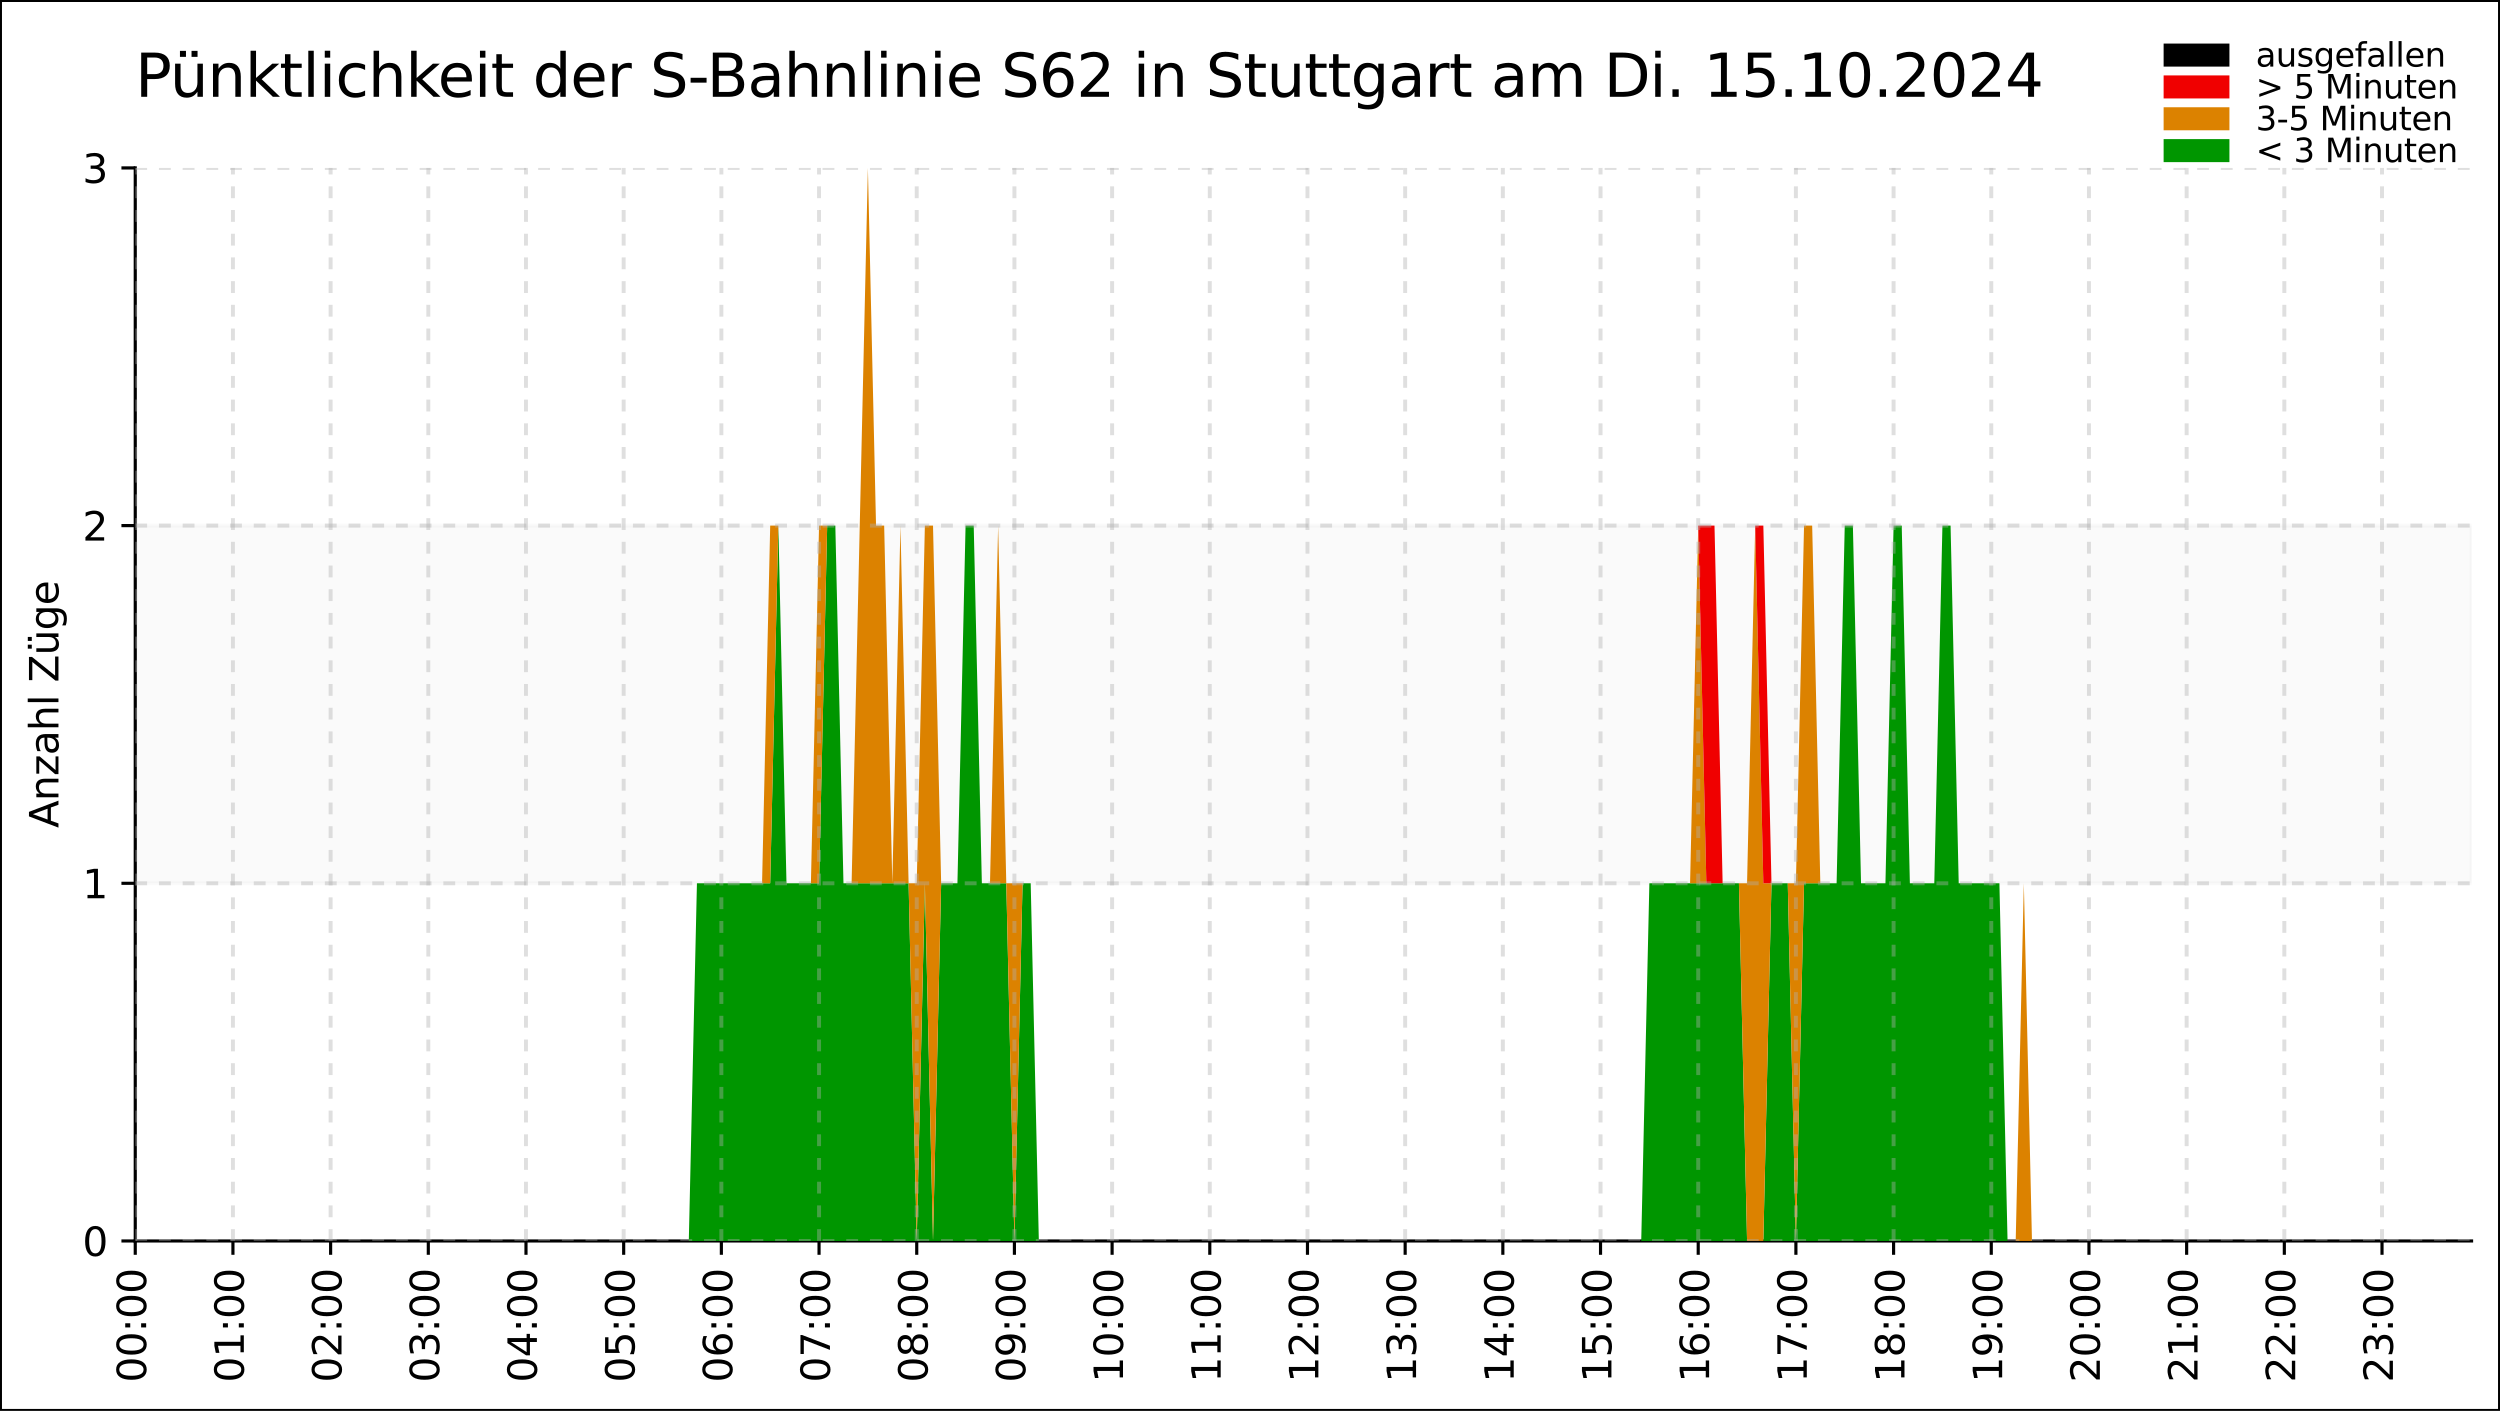<?xml version="1.0" encoding="utf-8" standalone="no"?>
<!DOCTYPE svg PUBLIC "-//W3C//DTD SVG 1.1//EN"
  "http://www.w3.org/Graphics/SVG/1.1/DTD/svg11.dtd">
<svg xmlns:xlink="http://www.w3.org/1999/xlink" width="632.921pt" height="357.19pt" viewBox="0 0 632.921 357.19" xmlns="http://www.w3.org/2000/svg" version="1.1">
 <rect x="0" y="0" width="632.921" height="357.19" fill="#333333" stroke="none"/>
 <defs>
  <style type="text/css">*{stroke-linejoin: round; stroke-linecap: butt}</style>
 </defs>
 <g id="figure_1">
  <g id="patch_1">
   <path d="M 0 357.19 
L 632.921 357.19 
L 632.921 0 
L 0 0 
z
" style="fill: #ffffff; stroke: #000000; stroke-linejoin: miter"/>
  </g>
  <g id="axes_1">
   <g id="patch_2">
    <path d="M 34.241 314.171 
L 625.721 314.171 
L 625.721 42.515 
L 34.241 42.515 
z
" style="fill: #ffffff"/>
   </g>
   <g id="patch_3">
    <path d="M 34.241 223.619 
L 34.241 133.067 
L 625.721 133.067 
L 625.721 223.619 
z
" clip-path="url(#pf1581422ee)" style="opacity: 0.02; stroke: #000000; stroke-linejoin: miter"/>
   </g>
   <g id="patch_4">
    <path d="M 34.241 314.171 
L 34.241 42.515 
" style="fill: none; stroke: #000000; stroke-width: 0.8; stroke-linejoin: miter; stroke-linecap: square"/>
   </g>
   <g id="patch_5">
    <path d="M 34.241 314.171 
L 625.721 314.171 
" style="fill: none; stroke: #000000; stroke-width: 0.8; stroke-linejoin: miter; stroke-linecap: square"/>
   </g>
   <g id="PolyCollection_1">
    <path d="M 34.241 314.171 
L 34.241 314.171 
L 36.302 314.171 
L 38.362 314.171 
L 40.423 314.171 
L 42.484 314.171 
L 44.545 314.171 
L 46.606 314.171 
L 48.667 314.171 
L 50.728 314.171 
L 52.789 314.171 
L 54.85 314.171 
L 56.911 314.171 
L 58.971 314.171 
L 61.032 314.171 
L 63.093 314.171 
L 65.154 314.171 
L 67.215 314.171 
L 69.276 314.171 
L 71.337 314.171 
L 73.398 314.171 
L 75.459 314.171 
L 77.52 314.171 
L 79.581 314.171 
L 81.641 314.171 
L 83.702 314.171 
L 85.763 314.171 
L 87.824 314.171 
L 89.885 314.171 
L 91.946 314.171 
L 94.007 314.171 
L 96.068 314.171 
L 98.129 314.171 
L 100.19 314.171 
L 102.251 314.171 
L 104.311 314.171 
L 106.372 314.171 
L 108.433 314.171 
L 110.494 314.171 
L 112.555 314.171 
L 114.616 314.171 
L 116.677 314.171 
L 118.738 314.171 
L 120.799 314.171 
L 122.86 314.171 
L 124.92 314.171 
L 126.981 314.171 
L 129.042 314.171 
L 131.103 314.171 
L 133.164 314.171 
L 135.225 314.171 
L 137.286 314.171 
L 139.347 314.171 
L 141.408 314.171 
L 143.469 314.171 
L 145.53 314.171 
L 147.59 314.171 
L 149.651 314.171 
L 151.712 314.171 
L 153.773 314.171 
L 155.834 314.171 
L 157.895 314.171 
L 159.956 314.171 
L 162.017 314.171 
L 164.078 314.171 
L 166.139 314.171 
L 168.2 314.171 
L 170.26 314.171 
L 172.321 314.171 
L 174.382 314.171 
L 176.443 314.171 
L 178.504 314.171 
L 180.565 314.171 
L 182.626 314.171 
L 184.687 314.171 
L 186.748 314.171 
L 188.809 314.171 
L 190.869 314.171 
L 192.93 314.171 
L 194.991 314.171 
L 197.052 314.171 
L 199.113 314.171 
L 201.174 314.171 
L 203.235 314.171 
L 205.296 314.171 
L 207.357 314.171 
L 209.418 314.171 
L 211.479 314.171 
L 213.539 314.171 
L 215.6 314.171 
L 217.661 314.171 
L 219.722 314.171 
L 221.783 314.171 
L 223.844 314.171 
L 225.905 314.171 
L 227.966 314.171 
L 230.027 314.171 
L 232.088 314.171 
L 234.149 314.171 
L 236.209 314.171 
L 238.27 314.171 
L 240.331 314.171 
L 242.392 314.171 
L 244.453 314.171 
L 246.514 314.171 
L 248.575 314.171 
L 250.636 314.171 
L 252.697 314.171 
L 254.758 314.171 
L 256.818 314.171 
L 258.879 314.171 
L 260.94 314.171 
L 263.001 314.171 
L 265.062 314.171 
L 267.123 314.171 
L 269.184 314.171 
L 271.245 314.171 
L 273.306 314.171 
L 275.367 314.171 
L 277.428 314.171 
L 279.488 314.171 
L 281.549 314.171 
L 283.61 314.171 
L 285.671 314.171 
L 287.732 314.171 
L 289.793 314.171 
L 291.854 314.171 
L 293.915 314.171 
L 295.976 314.171 
L 298.037 314.171 
L 300.097 314.171 
L 302.158 314.171 
L 304.219 314.171 
L 306.28 314.171 
L 308.341 314.171 
L 310.402 314.171 
L 312.463 314.171 
L 314.524 314.171 
L 316.585 314.171 
L 318.646 314.171 
L 320.707 314.171 
L 322.767 314.171 
L 324.828 314.171 
L 326.889 314.171 
L 328.95 314.171 
L 331.011 314.171 
L 333.072 314.171 
L 335.133 314.171 
L 337.194 314.171 
L 339.255 314.171 
L 341.316 314.171 
L 343.377 314.171 
L 345.437 314.171 
L 347.498 314.171 
L 349.559 314.171 
L 351.62 314.171 
L 353.681 314.171 
L 355.742 314.171 
L 357.803 314.171 
L 359.864 314.171 
L 361.925 314.171 
L 363.986 314.171 
L 366.046 314.171 
L 368.107 314.171 
L 370.168 314.171 
L 372.229 314.171 
L 374.29 314.171 
L 376.351 314.171 
L 378.412 314.171 
L 380.473 314.171 
L 382.534 314.171 
L 384.595 314.171 
L 386.656 314.171 
L 388.716 314.171 
L 390.777 314.171 
L 392.838 314.171 
L 394.899 314.171 
L 396.96 314.171 
L 399.021 314.171 
L 401.082 314.171 
L 403.143 314.171 
L 405.204 314.171 
L 407.265 314.171 
L 409.326 314.171 
L 411.386 314.171 
L 413.447 314.171 
L 415.508 314.171 
L 417.569 314.171 
L 419.63 314.171 
L 421.691 314.171 
L 423.752 314.171 
L 425.813 314.171 
L 427.874 314.171 
L 429.935 314.171 
L 431.995 314.171 
L 434.056 314.171 
L 436.117 314.171 
L 438.178 314.171 
L 440.239 314.171 
L 442.3 314.171 
L 444.361 314.171 
L 446.422 314.171 
L 448.483 314.171 
L 450.544 314.171 
L 452.605 314.171 
L 454.665 314.171 
L 456.726 314.171 
L 458.787 314.171 
L 460.848 314.171 
L 462.909 314.171 
L 464.97 314.171 
L 467.031 314.171 
L 469.092 314.171 
L 471.153 314.171 
L 473.214 314.171 
L 475.274 314.171 
L 477.335 314.171 
L 479.396 314.171 
L 481.457 314.171 
L 483.518 314.171 
L 485.579 314.171 
L 487.64 314.171 
L 489.701 314.171 
L 491.762 314.171 
L 493.823 314.171 
L 495.884 314.171 
L 497.944 314.171 
L 500.005 314.171 
L 502.066 314.171 
L 504.127 314.171 
L 506.188 314.171 
L 508.249 314.171 
L 510.31 314.171 
L 512.371 314.171 
L 514.432 314.171 
L 516.493 314.171 
L 518.554 314.171 
L 520.614 314.171 
L 522.675 314.171 
L 524.736 314.171 
L 526.797 314.171 
L 528.858 314.171 
L 530.919 314.171 
L 532.98 314.171 
L 535.041 314.171 
L 537.102 314.171 
L 539.163 314.171 
L 541.223 314.171 
L 543.284 314.171 
L 545.345 314.171 
L 547.406 314.171 
L 549.467 314.171 
L 551.528 314.171 
L 553.589 314.171 
L 555.65 314.171 
L 557.711 314.171 
L 559.772 314.171 
L 561.833 314.171 
L 563.893 314.171 
L 565.954 314.171 
L 568.015 314.171 
L 570.076 314.171 
L 572.137 314.171 
L 574.198 314.171 
L 576.259 314.171 
L 578.32 314.171 
L 580.381 314.171 
L 582.442 314.171 
L 584.503 314.171 
L 586.563 314.171 
L 588.624 314.171 
L 590.685 314.171 
L 592.746 314.171 
L 594.807 314.171 
L 596.868 314.171 
L 598.929 314.171 
L 600.99 314.171 
L 603.051 314.171 
L 605.112 314.171 
L 607.172 314.171 
L 609.233 314.171 
L 611.294 314.171 
L 613.355 314.171 
L 615.416 314.171 
L 617.477 314.171 
L 619.538 314.171 
L 621.599 314.171 
L 623.66 314.171 
L 625.721 314.171 
L 625.721 314.171 
L 625.721 314.171 
L 623.66 314.171 
L 621.599 314.171 
L 619.538 314.171 
L 617.477 314.171 
L 615.416 314.171 
L 613.355 314.171 
L 611.294 314.171 
L 609.233 314.171 
L 607.172 314.171 
L 605.112 314.171 
L 603.051 314.171 
L 600.99 314.171 
L 598.929 314.171 
L 596.868 314.171 
L 594.807 314.171 
L 592.746 314.171 
L 590.685 314.171 
L 588.624 314.171 
L 586.563 314.171 
L 584.503 314.171 
L 582.442 314.171 
L 580.381 314.171 
L 578.32 314.171 
L 576.259 314.171 
L 574.198 314.171 
L 572.137 314.171 
L 570.076 314.171 
L 568.015 314.171 
L 565.954 314.171 
L 563.893 314.171 
L 561.833 314.171 
L 559.772 314.171 
L 557.711 314.171 
L 555.65 314.171 
L 553.589 314.171 
L 551.528 314.171 
L 549.467 314.171 
L 547.406 314.171 
L 545.345 314.171 
L 543.284 314.171 
L 541.223 314.171 
L 539.163 314.171 
L 537.102 314.171 
L 535.041 314.171 
L 532.98 314.171 
L 530.919 314.171 
L 528.858 314.171 
L 526.797 314.171 
L 524.736 314.171 
L 522.675 314.171 
L 520.614 314.171 
L 518.554 314.171 
L 516.493 314.171 
L 514.432 314.171 
L 512.371 314.171 
L 510.31 314.171 
L 508.249 314.171 
L 506.188 223.619 
L 504.127 223.619 
L 502.066 223.619 
L 500.005 223.619 
L 497.944 223.619 
L 495.884 223.619 
L 493.823 133.067 
L 491.762 133.067 
L 489.701 223.619 
L 487.64 223.619 
L 485.579 223.619 
L 483.518 223.619 
L 481.457 133.067 
L 479.396 133.067 
L 477.335 223.619 
L 475.274 223.619 
L 473.214 223.619 
L 471.153 223.619 
L 469.092 133.067 
L 467.031 133.067 
L 464.97 223.619 
L 462.909 223.619 
L 460.848 223.619 
L 458.787 223.619 
L 456.726 223.619 
L 454.665 314.171 
L 452.605 223.619 
L 450.544 223.619 
L 448.483 223.619 
L 446.422 314.171 
L 444.361 314.171 
L 442.3 314.171 
L 440.239 223.619 
L 438.178 223.619 
L 436.117 223.619 
L 434.056 223.619 
L 431.995 223.619 
L 429.935 223.619 
L 427.874 223.619 
L 425.813 223.619 
L 423.752 223.619 
L 421.691 223.619 
L 419.63 223.619 
L 417.569 223.619 
L 415.508 314.171 
L 413.447 314.171 
L 411.386 314.171 
L 409.326 314.171 
L 407.265 314.171 
L 405.204 314.171 
L 403.143 314.171 
L 401.082 314.171 
L 399.021 314.171 
L 396.96 314.171 
L 394.899 314.171 
L 392.838 314.171 
L 390.777 314.171 
L 388.716 314.171 
L 386.656 314.171 
L 384.595 314.171 
L 382.534 314.171 
L 380.473 314.171 
L 378.412 314.171 
L 376.351 314.171 
L 374.29 314.171 
L 372.229 314.171 
L 370.168 314.171 
L 368.107 314.171 
L 366.046 314.171 
L 363.986 314.171 
L 361.925 314.171 
L 359.864 314.171 
L 357.803 314.171 
L 355.742 314.171 
L 353.681 314.171 
L 351.62 314.171 
L 349.559 314.171 
L 347.498 314.171 
L 345.437 314.171 
L 343.377 314.171 
L 341.316 314.171 
L 339.255 314.171 
L 337.194 314.171 
L 335.133 314.171 
L 333.072 314.171 
L 331.011 314.171 
L 328.95 314.171 
L 326.889 314.171 
L 324.828 314.171 
L 322.767 314.171 
L 320.707 314.171 
L 318.646 314.171 
L 316.585 314.171 
L 314.524 314.171 
L 312.463 314.171 
L 310.402 314.171 
L 308.341 314.171 
L 306.28 314.171 
L 304.219 314.171 
L 302.158 314.171 
L 300.097 314.171 
L 298.037 314.171 
L 295.976 314.171 
L 293.915 314.171 
L 291.854 314.171 
L 289.793 314.171 
L 287.732 314.171 
L 285.671 314.171 
L 283.61 314.171 
L 281.549 314.171 
L 279.488 314.171 
L 277.428 314.171 
L 275.367 314.171 
L 273.306 314.171 
L 271.245 314.171 
L 269.184 314.171 
L 267.123 314.171 
L 265.062 314.171 
L 263.001 314.171 
L 260.94 223.619 
L 258.879 223.619 
L 256.818 314.171 
L 254.758 223.619 
L 252.697 223.619 
L 250.636 223.619 
L 248.575 223.619 
L 246.514 133.067 
L 244.453 133.067 
L 242.392 223.619 
L 240.331 223.619 
L 238.27 223.619 
L 236.209 314.171 
L 234.149 223.619 
L 232.088 314.171 
L 230.027 223.619 
L 227.966 223.619 
L 225.905 223.619 
L 223.844 223.619 
L 221.783 223.619 
L 219.722 223.619 
L 217.661 223.619 
L 215.6 223.619 
L 213.539 223.619 
L 211.479 133.067 
L 209.418 133.067 
L 207.357 223.619 
L 205.296 223.619 
L 203.235 223.619 
L 201.174 223.619 
L 199.113 223.619 
L 197.052 133.067 
L 194.991 223.619 
L 192.93 223.619 
L 190.869 223.619 
L 188.809 223.619 
L 186.748 223.619 
L 184.687 223.619 
L 182.626 223.619 
L 180.565 223.619 
L 178.504 223.619 
L 176.443 223.619 
L 174.382 314.171 
L 172.321 314.171 
L 170.26 314.171 
L 168.2 314.171 
L 166.139 314.171 
L 164.078 314.171 
L 162.017 314.171 
L 159.956 314.171 
L 157.895 314.171 
L 155.834 314.171 
L 153.773 314.171 
L 151.712 314.171 
L 149.651 314.171 
L 147.59 314.171 
L 145.53 314.171 
L 143.469 314.171 
L 141.408 314.171 
L 139.347 314.171 
L 137.286 314.171 
L 135.225 314.171 
L 133.164 314.171 
L 131.103 314.171 
L 129.042 314.171 
L 126.981 314.171 
L 124.92 314.171 
L 122.86 314.171 
L 120.799 314.171 
L 118.738 314.171 
L 116.677 314.171 
L 114.616 314.171 
L 112.555 314.171 
L 110.494 314.171 
L 108.433 314.171 
L 106.372 314.171 
L 104.311 314.171 
L 102.251 314.171 
L 100.19 314.171 
L 98.129 314.171 
L 96.068 314.171 
L 94.007 314.171 
L 91.946 314.171 
L 89.885 314.171 
L 87.824 314.171 
L 85.763 314.171 
L 83.702 314.171 
L 81.641 314.171 
L 79.581 314.171 
L 77.52 314.171 
L 75.459 314.171 
L 73.398 314.171 
L 71.337 314.171 
L 69.276 314.171 
L 67.215 314.171 
L 65.154 314.171 
L 63.093 314.171 
L 61.032 314.171 
L 58.971 314.171 
L 56.911 314.171 
L 54.85 314.171 
L 52.789 314.171 
L 50.728 314.171 
L 48.667 314.171 
L 46.606 314.171 
L 44.545 314.171 
L 42.484 314.171 
L 40.423 314.171 
L 38.362 314.171 
L 36.302 314.171 
L 34.241 314.171 
z
" clip-path="url(#pf1581422ee)" style="fill: #009600"/>
   </g>
   <g id="PolyCollection_2">
    <path d="M 34.241 314.171 
L 34.241 314.171 
L 36.302 314.171 
L 38.362 314.171 
L 40.423 314.171 
L 42.484 314.171 
L 44.545 314.171 
L 46.606 314.171 
L 48.667 314.171 
L 50.728 314.171 
L 52.789 314.171 
L 54.85 314.171 
L 56.911 314.171 
L 58.971 314.171 
L 61.032 314.171 
L 63.093 314.171 
L 65.154 314.171 
L 67.215 314.171 
L 69.276 314.171 
L 71.337 314.171 
L 73.398 314.171 
L 75.459 314.171 
L 77.52 314.171 
L 79.581 314.171 
L 81.641 314.171 
L 83.702 314.171 
L 85.763 314.171 
L 87.824 314.171 
L 89.885 314.171 
L 91.946 314.171 
L 94.007 314.171 
L 96.068 314.171 
L 98.129 314.171 
L 100.19 314.171 
L 102.251 314.171 
L 104.311 314.171 
L 106.372 314.171 
L 108.433 314.171 
L 110.494 314.171 
L 112.555 314.171 
L 114.616 314.171 
L 116.677 314.171 
L 118.738 314.171 
L 120.799 314.171 
L 122.86 314.171 
L 124.92 314.171 
L 126.981 314.171 
L 129.042 314.171 
L 131.103 314.171 
L 133.164 314.171 
L 135.225 314.171 
L 137.286 314.171 
L 139.347 314.171 
L 141.408 314.171 
L 143.469 314.171 
L 145.53 314.171 
L 147.59 314.171 
L 149.651 314.171 
L 151.712 314.171 
L 153.773 314.171 
L 155.834 314.171 
L 157.895 314.171 
L 159.956 314.171 
L 162.017 314.171 
L 164.078 314.171 
L 166.139 314.171 
L 168.2 314.171 
L 170.26 314.171 
L 172.321 314.171 
L 174.382 314.171 
L 176.443 223.619 
L 178.504 223.619 
L 180.565 223.619 
L 182.626 223.619 
L 184.687 223.619 
L 186.748 223.619 
L 188.809 223.619 
L 190.869 223.619 
L 192.93 223.619 
L 194.991 223.619 
L 197.052 133.067 
L 199.113 223.619 
L 201.174 223.619 
L 203.235 223.619 
L 205.296 223.619 
L 207.357 223.619 
L 209.418 133.067 
L 211.479 133.067 
L 213.539 223.619 
L 215.6 223.619 
L 217.661 223.619 
L 219.722 223.619 
L 221.783 223.619 
L 223.844 223.619 
L 225.905 223.619 
L 227.966 223.619 
L 230.027 223.619 
L 232.088 314.171 
L 234.149 223.619 
L 236.209 314.171 
L 238.27 223.619 
L 240.331 223.619 
L 242.392 223.619 
L 244.453 133.067 
L 246.514 133.067 
L 248.575 223.619 
L 250.636 223.619 
L 252.697 223.619 
L 254.758 223.619 
L 256.818 314.171 
L 258.879 223.619 
L 260.94 223.619 
L 263.001 314.171 
L 265.062 314.171 
L 267.123 314.171 
L 269.184 314.171 
L 271.245 314.171 
L 273.306 314.171 
L 275.367 314.171 
L 277.428 314.171 
L 279.488 314.171 
L 281.549 314.171 
L 283.61 314.171 
L 285.671 314.171 
L 287.732 314.171 
L 289.793 314.171 
L 291.854 314.171 
L 293.915 314.171 
L 295.976 314.171 
L 298.037 314.171 
L 300.097 314.171 
L 302.158 314.171 
L 304.219 314.171 
L 306.28 314.171 
L 308.341 314.171 
L 310.402 314.171 
L 312.463 314.171 
L 314.524 314.171 
L 316.585 314.171 
L 318.646 314.171 
L 320.707 314.171 
L 322.767 314.171 
L 324.828 314.171 
L 326.889 314.171 
L 328.95 314.171 
L 331.011 314.171 
L 333.072 314.171 
L 335.133 314.171 
L 337.194 314.171 
L 339.255 314.171 
L 341.316 314.171 
L 343.377 314.171 
L 345.437 314.171 
L 347.498 314.171 
L 349.559 314.171 
L 351.62 314.171 
L 353.681 314.171 
L 355.742 314.171 
L 357.803 314.171 
L 359.864 314.171 
L 361.925 314.171 
L 363.986 314.171 
L 366.046 314.171 
L 368.107 314.171 
L 370.168 314.171 
L 372.229 314.171 
L 374.29 314.171 
L 376.351 314.171 
L 378.412 314.171 
L 380.473 314.171 
L 382.534 314.171 
L 384.595 314.171 
L 386.656 314.171 
L 388.716 314.171 
L 390.777 314.171 
L 392.838 314.171 
L 394.899 314.171 
L 396.96 314.171 
L 399.021 314.171 
L 401.082 314.171 
L 403.143 314.171 
L 405.204 314.171 
L 407.265 314.171 
L 409.326 314.171 
L 411.386 314.171 
L 413.447 314.171 
L 415.508 314.171 
L 417.569 223.619 
L 419.63 223.619 
L 421.691 223.619 
L 423.752 223.619 
L 425.813 223.619 
L 427.874 223.619 
L 429.935 223.619 
L 431.995 223.619 
L 434.056 223.619 
L 436.117 223.619 
L 438.178 223.619 
L 440.239 223.619 
L 442.3 314.171 
L 444.361 314.171 
L 446.422 314.171 
L 448.483 223.619 
L 450.544 223.619 
L 452.605 223.619 
L 454.665 314.171 
L 456.726 223.619 
L 458.787 223.619 
L 460.848 223.619 
L 462.909 223.619 
L 464.97 223.619 
L 467.031 133.067 
L 469.092 133.067 
L 471.153 223.619 
L 473.214 223.619 
L 475.274 223.619 
L 477.335 223.619 
L 479.396 133.067 
L 481.457 133.067 
L 483.518 223.619 
L 485.579 223.619 
L 487.64 223.619 
L 489.701 223.619 
L 491.762 133.067 
L 493.823 133.067 
L 495.884 223.619 
L 497.944 223.619 
L 500.005 223.619 
L 502.066 223.619 
L 504.127 223.619 
L 506.188 223.619 
L 508.249 314.171 
L 510.31 314.171 
L 512.371 314.171 
L 514.432 314.171 
L 516.493 314.171 
L 518.554 314.171 
L 520.614 314.171 
L 522.675 314.171 
L 524.736 314.171 
L 526.797 314.171 
L 528.858 314.171 
L 530.919 314.171 
L 532.98 314.171 
L 535.041 314.171 
L 537.102 314.171 
L 539.163 314.171 
L 541.223 314.171 
L 543.284 314.171 
L 545.345 314.171 
L 547.406 314.171 
L 549.467 314.171 
L 551.528 314.171 
L 553.589 314.171 
L 555.65 314.171 
L 557.711 314.171 
L 559.772 314.171 
L 561.833 314.171 
L 563.893 314.171 
L 565.954 314.171 
L 568.015 314.171 
L 570.076 314.171 
L 572.137 314.171 
L 574.198 314.171 
L 576.259 314.171 
L 578.32 314.171 
L 580.381 314.171 
L 582.442 314.171 
L 584.503 314.171 
L 586.563 314.171 
L 588.624 314.171 
L 590.685 314.171 
L 592.746 314.171 
L 594.807 314.171 
L 596.868 314.171 
L 598.929 314.171 
L 600.99 314.171 
L 603.051 314.171 
L 605.112 314.171 
L 607.172 314.171 
L 609.233 314.171 
L 611.294 314.171 
L 613.355 314.171 
L 615.416 314.171 
L 617.477 314.171 
L 619.538 314.171 
L 621.599 314.171 
L 623.66 314.171 
L 625.721 314.171 
L 625.721 314.171 
L 625.721 314.171 
L 623.66 314.171 
L 621.599 314.171 
L 619.538 314.171 
L 617.477 314.171 
L 615.416 314.171 
L 613.355 314.171 
L 611.294 314.171 
L 609.233 314.171 
L 607.172 314.171 
L 605.112 314.171 
L 603.051 314.171 
L 600.99 314.171 
L 598.929 314.171 
L 596.868 314.171 
L 594.807 314.171 
L 592.746 314.171 
L 590.685 314.171 
L 588.624 314.171 
L 586.563 314.171 
L 584.503 314.171 
L 582.442 314.171 
L 580.381 314.171 
L 578.32 314.171 
L 576.259 314.171 
L 574.198 314.171 
L 572.137 314.171 
L 570.076 314.171 
L 568.015 314.171 
L 565.954 314.171 
L 563.893 314.171 
L 561.833 314.171 
L 559.772 314.171 
L 557.711 314.171 
L 555.65 314.171 
L 553.589 314.171 
L 551.528 314.171 
L 549.467 314.171 
L 547.406 314.171 
L 545.345 314.171 
L 543.284 314.171 
L 541.223 314.171 
L 539.163 314.171 
L 537.102 314.171 
L 535.041 314.171 
L 532.98 314.171 
L 530.919 314.171 
L 528.858 314.171 
L 526.797 314.171 
L 524.736 314.171 
L 522.675 314.171 
L 520.614 314.171 
L 518.554 314.171 
L 516.493 314.171 
L 514.432 314.171 
L 512.371 223.619 
L 510.31 314.171 
L 508.249 314.171 
L 506.188 223.619 
L 504.127 223.619 
L 502.066 223.619 
L 500.005 223.619 
L 497.944 223.619 
L 495.884 223.619 
L 493.823 133.067 
L 491.762 133.067 
L 489.701 223.619 
L 487.64 223.619 
L 485.579 223.619 
L 483.518 223.619 
L 481.457 133.067 
L 479.396 133.067 
L 477.335 223.619 
L 475.274 223.619 
L 473.214 223.619 
L 471.153 223.619 
L 469.092 133.067 
L 467.031 133.067 
L 464.97 223.619 
L 462.909 223.619 
L 460.848 223.619 
L 458.787 133.067 
L 456.726 133.067 
L 454.665 223.619 
L 452.605 223.619 
L 450.544 223.619 
L 448.483 223.619 
L 446.422 223.619 
L 444.361 133.067 
L 442.3 223.619 
L 440.239 223.619 
L 438.178 223.619 
L 436.117 223.619 
L 434.056 223.619 
L 431.995 223.619 
L 429.935 133.067 
L 427.874 223.619 
L 425.813 223.619 
L 423.752 223.619 
L 421.691 223.619 
L 419.63 223.619 
L 417.569 223.619 
L 415.508 314.171 
L 413.447 314.171 
L 411.386 314.171 
L 409.326 314.171 
L 407.265 314.171 
L 405.204 314.171 
L 403.143 314.171 
L 401.082 314.171 
L 399.021 314.171 
L 396.96 314.171 
L 394.899 314.171 
L 392.838 314.171 
L 390.777 314.171 
L 388.716 314.171 
L 386.656 314.171 
L 384.595 314.171 
L 382.534 314.171 
L 380.473 314.171 
L 378.412 314.171 
L 376.351 314.171 
L 374.29 314.171 
L 372.229 314.171 
L 370.168 314.171 
L 368.107 314.171 
L 366.046 314.171 
L 363.986 314.171 
L 361.925 314.171 
L 359.864 314.171 
L 357.803 314.171 
L 355.742 314.171 
L 353.681 314.171 
L 351.62 314.171 
L 349.559 314.171 
L 347.498 314.171 
L 345.437 314.171 
L 343.377 314.171 
L 341.316 314.171 
L 339.255 314.171 
L 337.194 314.171 
L 335.133 314.171 
L 333.072 314.171 
L 331.011 314.171 
L 328.95 314.171 
L 326.889 314.171 
L 324.828 314.171 
L 322.767 314.171 
L 320.707 314.171 
L 318.646 314.171 
L 316.585 314.171 
L 314.524 314.171 
L 312.463 314.171 
L 310.402 314.171 
L 308.341 314.171 
L 306.28 314.171 
L 304.219 314.171 
L 302.158 314.171 
L 300.097 314.171 
L 298.037 314.171 
L 295.976 314.171 
L 293.915 314.171 
L 291.854 314.171 
L 289.793 314.171 
L 287.732 314.171 
L 285.671 314.171 
L 283.61 314.171 
L 281.549 314.171 
L 279.488 314.171 
L 277.428 314.171 
L 275.367 314.171 
L 273.306 314.171 
L 271.245 314.171 
L 269.184 314.171 
L 267.123 314.171 
L 265.062 314.171 
L 263.001 314.171 
L 260.94 223.619 
L 258.879 223.619 
L 256.818 223.619 
L 254.758 223.619 
L 252.697 133.067 
L 250.636 223.619 
L 248.575 223.619 
L 246.514 133.067 
L 244.453 133.067 
L 242.392 223.619 
L 240.331 223.619 
L 238.27 223.619 
L 236.209 133.067 
L 234.149 133.067 
L 232.088 223.619 
L 230.027 223.619 
L 227.966 133.067 
L 225.905 223.619 
L 223.844 133.067 
L 221.783 133.067 
L 219.722 42.515 
L 217.661 133.067 
L 215.6 223.619 
L 213.539 223.619 
L 211.479 133.067 
L 209.418 133.067 
L 207.357 133.067 
L 205.296 223.619 
L 203.235 223.619 
L 201.174 223.619 
L 199.113 223.619 
L 197.052 133.067 
L 194.991 133.067 
L 192.93 223.619 
L 190.869 223.619 
L 188.809 223.619 
L 186.748 223.619 
L 184.687 223.619 
L 182.626 223.619 
L 180.565 223.619 
L 178.504 223.619 
L 176.443 223.619 
L 174.382 314.171 
L 172.321 314.171 
L 170.26 314.171 
L 168.2 314.171 
L 166.139 314.171 
L 164.078 314.171 
L 162.017 314.171 
L 159.956 314.171 
L 157.895 314.171 
L 155.834 314.171 
L 153.773 314.171 
L 151.712 314.171 
L 149.651 314.171 
L 147.59 314.171 
L 145.53 314.171 
L 143.469 314.171 
L 141.408 314.171 
L 139.347 314.171 
L 137.286 314.171 
L 135.225 314.171 
L 133.164 314.171 
L 131.103 314.171 
L 129.042 314.171 
L 126.981 314.171 
L 124.92 314.171 
L 122.86 314.171 
L 120.799 314.171 
L 118.738 314.171 
L 116.677 314.171 
L 114.616 314.171 
L 112.555 314.171 
L 110.494 314.171 
L 108.433 314.171 
L 106.372 314.171 
L 104.311 314.171 
L 102.251 314.171 
L 100.19 314.171 
L 98.129 314.171 
L 96.068 314.171 
L 94.007 314.171 
L 91.946 314.171 
L 89.885 314.171 
L 87.824 314.171 
L 85.763 314.171 
L 83.702 314.171 
L 81.641 314.171 
L 79.581 314.171 
L 77.52 314.171 
L 75.459 314.171 
L 73.398 314.171 
L 71.337 314.171 
L 69.276 314.171 
L 67.215 314.171 
L 65.154 314.171 
L 63.093 314.171 
L 61.032 314.171 
L 58.971 314.171 
L 56.911 314.171 
L 54.85 314.171 
L 52.789 314.171 
L 50.728 314.171 
L 48.667 314.171 
L 46.606 314.171 
L 44.545 314.171 
L 42.484 314.171 
L 40.423 314.171 
L 38.362 314.171 
L 36.302 314.171 
L 34.241 314.171 
z
" clip-path="url(#pf1581422ee)" style="fill: #dc8200"/>
   </g>
   <g id="PolyCollection_3">
    <path d="M 34.241 314.171 
L 34.241 314.171 
L 36.302 314.171 
L 38.362 314.171 
L 40.423 314.171 
L 42.484 314.171 
L 44.545 314.171 
L 46.606 314.171 
L 48.667 314.171 
L 50.728 314.171 
L 52.789 314.171 
L 54.85 314.171 
L 56.911 314.171 
L 58.971 314.171 
L 61.032 314.171 
L 63.093 314.171 
L 65.154 314.171 
L 67.215 314.171 
L 69.276 314.171 
L 71.337 314.171 
L 73.398 314.171 
L 75.459 314.171 
L 77.52 314.171 
L 79.581 314.171 
L 81.641 314.171 
L 83.702 314.171 
L 85.763 314.171 
L 87.824 314.171 
L 89.885 314.171 
L 91.946 314.171 
L 94.007 314.171 
L 96.068 314.171 
L 98.129 314.171 
L 100.19 314.171 
L 102.251 314.171 
L 104.311 314.171 
L 106.372 314.171 
L 108.433 314.171 
L 110.494 314.171 
L 112.555 314.171 
L 114.616 314.171 
L 116.677 314.171 
L 118.738 314.171 
L 120.799 314.171 
L 122.86 314.171 
L 124.92 314.171 
L 126.981 314.171 
L 129.042 314.171 
L 131.103 314.171 
L 133.164 314.171 
L 135.225 314.171 
L 137.286 314.171 
L 139.347 314.171 
L 141.408 314.171 
L 143.469 314.171 
L 145.53 314.171 
L 147.59 314.171 
L 149.651 314.171 
L 151.712 314.171 
L 153.773 314.171 
L 155.834 314.171 
L 157.895 314.171 
L 159.956 314.171 
L 162.017 314.171 
L 164.078 314.171 
L 166.139 314.171 
L 168.2 314.171 
L 170.26 314.171 
L 172.321 314.171 
L 174.382 314.171 
L 176.443 223.619 
L 178.504 223.619 
L 180.565 223.619 
L 182.626 223.619 
L 184.687 223.619 
L 186.748 223.619 
L 188.809 223.619 
L 190.869 223.619 
L 192.93 223.619 
L 194.991 133.067 
L 197.052 133.067 
L 199.113 223.619 
L 201.174 223.619 
L 203.235 223.619 
L 205.296 223.619 
L 207.357 133.067 
L 209.418 133.067 
L 211.479 133.067 
L 213.539 223.619 
L 215.6 223.619 
L 217.661 133.067 
L 219.722 42.515 
L 221.783 133.067 
L 223.844 133.067 
L 225.905 223.619 
L 227.966 133.067 
L 230.027 223.619 
L 232.088 223.619 
L 234.149 133.067 
L 236.209 133.067 
L 238.27 223.619 
L 240.331 223.619 
L 242.392 223.619 
L 244.453 133.067 
L 246.514 133.067 
L 248.575 223.619 
L 250.636 223.619 
L 252.697 133.067 
L 254.758 223.619 
L 256.818 223.619 
L 258.879 223.619 
L 260.94 223.619 
L 263.001 314.171 
L 265.062 314.171 
L 267.123 314.171 
L 269.184 314.171 
L 271.245 314.171 
L 273.306 314.171 
L 275.367 314.171 
L 277.428 314.171 
L 279.488 314.171 
L 281.549 314.171 
L 283.61 314.171 
L 285.671 314.171 
L 287.732 314.171 
L 289.793 314.171 
L 291.854 314.171 
L 293.915 314.171 
L 295.976 314.171 
L 298.037 314.171 
L 300.097 314.171 
L 302.158 314.171 
L 304.219 314.171 
L 306.28 314.171 
L 308.341 314.171 
L 310.402 314.171 
L 312.463 314.171 
L 314.524 314.171 
L 316.585 314.171 
L 318.646 314.171 
L 320.707 314.171 
L 322.767 314.171 
L 324.828 314.171 
L 326.889 314.171 
L 328.95 314.171 
L 331.011 314.171 
L 333.072 314.171 
L 335.133 314.171 
L 337.194 314.171 
L 339.255 314.171 
L 341.316 314.171 
L 343.377 314.171 
L 345.437 314.171 
L 347.498 314.171 
L 349.559 314.171 
L 351.62 314.171 
L 353.681 314.171 
L 355.742 314.171 
L 357.803 314.171 
L 359.864 314.171 
L 361.925 314.171 
L 363.986 314.171 
L 366.046 314.171 
L 368.107 314.171 
L 370.168 314.171 
L 372.229 314.171 
L 374.29 314.171 
L 376.351 314.171 
L 378.412 314.171 
L 380.473 314.171 
L 382.534 314.171 
L 384.595 314.171 
L 386.656 314.171 
L 388.716 314.171 
L 390.777 314.171 
L 392.838 314.171 
L 394.899 314.171 
L 396.96 314.171 
L 399.021 314.171 
L 401.082 314.171 
L 403.143 314.171 
L 405.204 314.171 
L 407.265 314.171 
L 409.326 314.171 
L 411.386 314.171 
L 413.447 314.171 
L 415.508 314.171 
L 417.569 223.619 
L 419.63 223.619 
L 421.691 223.619 
L 423.752 223.619 
L 425.813 223.619 
L 427.874 223.619 
L 429.935 133.067 
L 431.995 223.619 
L 434.056 223.619 
L 436.117 223.619 
L 438.178 223.619 
L 440.239 223.619 
L 442.3 223.619 
L 444.361 133.067 
L 446.422 223.619 
L 448.483 223.619 
L 450.544 223.619 
L 452.605 223.619 
L 454.665 223.619 
L 456.726 133.067 
L 458.787 133.067 
L 460.848 223.619 
L 462.909 223.619 
L 464.97 223.619 
L 467.031 133.067 
L 469.092 133.067 
L 471.153 223.619 
L 473.214 223.619 
L 475.274 223.619 
L 477.335 223.619 
L 479.396 133.067 
L 481.457 133.067 
L 483.518 223.619 
L 485.579 223.619 
L 487.64 223.619 
L 489.701 223.619 
L 491.762 133.067 
L 493.823 133.067 
L 495.884 223.619 
L 497.944 223.619 
L 500.005 223.619 
L 502.066 223.619 
L 504.127 223.619 
L 506.188 223.619 
L 508.249 314.171 
L 510.31 314.171 
L 512.371 223.619 
L 514.432 314.171 
L 516.493 314.171 
L 518.554 314.171 
L 520.614 314.171 
L 522.675 314.171 
L 524.736 314.171 
L 526.797 314.171 
L 528.858 314.171 
L 530.919 314.171 
L 532.98 314.171 
L 535.041 314.171 
L 537.102 314.171 
L 539.163 314.171 
L 541.223 314.171 
L 543.284 314.171 
L 545.345 314.171 
L 547.406 314.171 
L 549.467 314.171 
L 551.528 314.171 
L 553.589 314.171 
L 555.65 314.171 
L 557.711 314.171 
L 559.772 314.171 
L 561.833 314.171 
L 563.893 314.171 
L 565.954 314.171 
L 568.015 314.171 
L 570.076 314.171 
L 572.137 314.171 
L 574.198 314.171 
L 576.259 314.171 
L 578.32 314.171 
L 580.381 314.171 
L 582.442 314.171 
L 584.503 314.171 
L 586.563 314.171 
L 588.624 314.171 
L 590.685 314.171 
L 592.746 314.171 
L 594.807 314.171 
L 596.868 314.171 
L 598.929 314.171 
L 600.99 314.171 
L 603.051 314.171 
L 605.112 314.171 
L 607.172 314.171 
L 609.233 314.171 
L 611.294 314.171 
L 613.355 314.171 
L 615.416 314.171 
L 617.477 314.171 
L 619.538 314.171 
L 621.599 314.171 
L 623.66 314.171 
L 625.721 314.171 
L 625.721 314.171 
L 625.721 314.171 
L 623.66 314.171 
L 621.599 314.171 
L 619.538 314.171 
L 617.477 314.171 
L 615.416 314.171 
L 613.355 314.171 
L 611.294 314.171 
L 609.233 314.171 
L 607.172 314.171 
L 605.112 314.171 
L 603.051 314.171 
L 600.99 314.171 
L 598.929 314.171 
L 596.868 314.171 
L 594.807 314.171 
L 592.746 314.171 
L 590.685 314.171 
L 588.624 314.171 
L 586.563 314.171 
L 584.503 314.171 
L 582.442 314.171 
L 580.381 314.171 
L 578.32 314.171 
L 576.259 314.171 
L 574.198 314.171 
L 572.137 314.171 
L 570.076 314.171 
L 568.015 314.171 
L 565.954 314.171 
L 563.893 314.171 
L 561.833 314.171 
L 559.772 314.171 
L 557.711 314.171 
L 555.65 314.171 
L 553.589 314.171 
L 551.528 314.171 
L 549.467 314.171 
L 547.406 314.171 
L 545.345 314.171 
L 543.284 314.171 
L 541.223 314.171 
L 539.163 314.171 
L 537.102 314.171 
L 535.041 314.171 
L 532.98 314.171 
L 530.919 314.171 
L 528.858 314.171 
L 526.797 314.171 
L 524.736 314.171 
L 522.675 314.171 
L 520.614 314.171 
L 518.554 314.171 
L 516.493 314.171 
L 514.432 314.171 
L 512.371 223.619 
L 510.31 314.171 
L 508.249 314.171 
L 506.188 223.619 
L 504.127 223.619 
L 502.066 223.619 
L 500.005 223.619 
L 497.944 223.619 
L 495.884 223.619 
L 493.823 133.067 
L 491.762 133.067 
L 489.701 223.619 
L 487.64 223.619 
L 485.579 223.619 
L 483.518 223.619 
L 481.457 133.067 
L 479.396 133.067 
L 477.335 223.619 
L 475.274 223.619 
L 473.214 223.619 
L 471.153 223.619 
L 469.092 133.067 
L 467.031 133.067 
L 464.97 223.619 
L 462.909 223.619 
L 460.848 223.619 
L 458.787 133.067 
L 456.726 133.067 
L 454.665 223.619 
L 452.605 223.619 
L 450.544 223.619 
L 448.483 223.619 
L 446.422 133.067 
L 444.361 133.067 
L 442.3 223.619 
L 440.239 223.619 
L 438.178 223.619 
L 436.117 223.619 
L 434.056 133.067 
L 431.995 133.067 
L 429.935 133.067 
L 427.874 223.619 
L 425.813 223.619 
L 423.752 223.619 
L 421.691 223.619 
L 419.63 223.619 
L 417.569 223.619 
L 415.508 314.171 
L 413.447 314.171 
L 411.386 314.171 
L 409.326 314.171 
L 407.265 314.171 
L 405.204 314.171 
L 403.143 314.171 
L 401.082 314.171 
L 399.021 314.171 
L 396.96 314.171 
L 394.899 314.171 
L 392.838 314.171 
L 390.777 314.171 
L 388.716 314.171 
L 386.656 314.171 
L 384.595 314.171 
L 382.534 314.171 
L 380.473 314.171 
L 378.412 314.171 
L 376.351 314.171 
L 374.29 314.171 
L 372.229 314.171 
L 370.168 314.171 
L 368.107 314.171 
L 366.046 314.171 
L 363.986 314.171 
L 361.925 314.171 
L 359.864 314.171 
L 357.803 314.171 
L 355.742 314.171 
L 353.681 314.171 
L 351.62 314.171 
L 349.559 314.171 
L 347.498 314.171 
L 345.437 314.171 
L 343.377 314.171 
L 341.316 314.171 
L 339.255 314.171 
L 337.194 314.171 
L 335.133 314.171 
L 333.072 314.171 
L 331.011 314.171 
L 328.95 314.171 
L 326.889 314.171 
L 324.828 314.171 
L 322.767 314.171 
L 320.707 314.171 
L 318.646 314.171 
L 316.585 314.171 
L 314.524 314.171 
L 312.463 314.171 
L 310.402 314.171 
L 308.341 314.171 
L 306.28 314.171 
L 304.219 314.171 
L 302.158 314.171 
L 300.097 314.171 
L 298.037 314.171 
L 295.976 314.171 
L 293.915 314.171 
L 291.854 314.171 
L 289.793 314.171 
L 287.732 314.171 
L 285.671 314.171 
L 283.61 314.171 
L 281.549 314.171 
L 279.488 314.171 
L 277.428 314.171 
L 275.367 314.171 
L 273.306 314.171 
L 271.245 314.171 
L 269.184 314.171 
L 267.123 314.171 
L 265.062 314.171 
L 263.001 314.171 
L 260.94 223.619 
L 258.879 223.619 
L 256.818 223.619 
L 254.758 223.619 
L 252.697 133.067 
L 250.636 223.619 
L 248.575 223.619 
L 246.514 133.067 
L 244.453 133.067 
L 242.392 223.619 
L 240.331 223.619 
L 238.27 223.619 
L 236.209 133.067 
L 234.149 133.067 
L 232.088 223.619 
L 230.027 223.619 
L 227.966 133.067 
L 225.905 223.619 
L 223.844 133.067 
L 221.783 133.067 
L 219.722 42.515 
L 217.661 133.067 
L 215.6 223.619 
L 213.539 223.619 
L 211.479 133.067 
L 209.418 133.067 
L 207.357 133.067 
L 205.296 223.619 
L 203.235 223.619 
L 201.174 223.619 
L 199.113 223.619 
L 197.052 133.067 
L 194.991 133.067 
L 192.93 223.619 
L 190.869 223.619 
L 188.809 223.619 
L 186.748 223.619 
L 184.687 223.619 
L 182.626 223.619 
L 180.565 223.619 
L 178.504 223.619 
L 176.443 223.619 
L 174.382 314.171 
L 172.321 314.171 
L 170.26 314.171 
L 168.2 314.171 
L 166.139 314.171 
L 164.078 314.171 
L 162.017 314.171 
L 159.956 314.171 
L 157.895 314.171 
L 155.834 314.171 
L 153.773 314.171 
L 151.712 314.171 
L 149.651 314.171 
L 147.59 314.171 
L 145.53 314.171 
L 143.469 314.171 
L 141.408 314.171 
L 139.347 314.171 
L 137.286 314.171 
L 135.225 314.171 
L 133.164 314.171 
L 131.103 314.171 
L 129.042 314.171 
L 126.981 314.171 
L 124.92 314.171 
L 122.86 314.171 
L 120.799 314.171 
L 118.738 314.171 
L 116.677 314.171 
L 114.616 314.171 
L 112.555 314.171 
L 110.494 314.171 
L 108.433 314.171 
L 106.372 314.171 
L 104.311 314.171 
L 102.251 314.171 
L 100.19 314.171 
L 98.129 314.171 
L 96.068 314.171 
L 94.007 314.171 
L 91.946 314.171 
L 89.885 314.171 
L 87.824 314.171 
L 85.763 314.171 
L 83.702 314.171 
L 81.641 314.171 
L 79.581 314.171 
L 77.52 314.171 
L 75.459 314.171 
L 73.398 314.171 
L 71.337 314.171 
L 69.276 314.171 
L 67.215 314.171 
L 65.154 314.171 
L 63.093 314.171 
L 61.032 314.171 
L 58.971 314.171 
L 56.911 314.171 
L 54.85 314.171 
L 52.789 314.171 
L 50.728 314.171 
L 48.667 314.171 
L 46.606 314.171 
L 44.545 314.171 
L 42.484 314.171 
L 40.423 314.171 
L 38.362 314.171 
L 36.302 314.171 
L 34.241 314.171 
z
" clip-path="url(#pf1581422ee)" style="fill: #f00000"/>
   </g>
   <g id="PolyCollection_4">
    <path d="M 34.241 314.171 
L 34.241 314.171 
L 36.302 314.171 
L 38.362 314.171 
L 40.423 314.171 
L 42.484 314.171 
L 44.545 314.171 
L 46.606 314.171 
L 48.667 314.171 
L 50.728 314.171 
L 52.789 314.171 
L 54.85 314.171 
L 56.911 314.171 
L 58.971 314.171 
L 61.032 314.171 
L 63.093 314.171 
L 65.154 314.171 
L 67.215 314.171 
L 69.276 314.171 
L 71.337 314.171 
L 73.398 314.171 
L 75.459 314.171 
L 77.52 314.171 
L 79.581 314.171 
L 81.641 314.171 
L 83.702 314.171 
L 85.763 314.171 
L 87.824 314.171 
L 89.885 314.171 
L 91.946 314.171 
L 94.007 314.171 
L 96.068 314.171 
L 98.129 314.171 
L 100.19 314.171 
L 102.251 314.171 
L 104.311 314.171 
L 106.372 314.171 
L 108.433 314.171 
L 110.494 314.171 
L 112.555 314.171 
L 114.616 314.171 
L 116.677 314.171 
L 118.738 314.171 
L 120.799 314.171 
L 122.86 314.171 
L 124.92 314.171 
L 126.981 314.171 
L 129.042 314.171 
L 131.103 314.171 
L 133.164 314.171 
L 135.225 314.171 
L 137.286 314.171 
L 139.347 314.171 
L 141.408 314.171 
L 143.469 314.171 
L 145.53 314.171 
L 147.59 314.171 
L 149.651 314.171 
L 151.712 314.171 
L 153.773 314.171 
L 155.834 314.171 
L 157.895 314.171 
L 159.956 314.171 
L 162.017 314.171 
L 164.078 314.171 
L 166.139 314.171 
L 168.2 314.171 
L 170.26 314.171 
L 172.321 314.171 
L 174.382 314.171 
L 176.443 223.619 
L 178.504 223.619 
L 180.565 223.619 
L 182.626 223.619 
L 184.687 223.619 
L 186.748 223.619 
L 188.809 223.619 
L 190.869 223.619 
L 192.93 223.619 
L 194.991 133.067 
L 197.052 133.067 
L 199.113 223.619 
L 201.174 223.619 
L 203.235 223.619 
L 205.296 223.619 
L 207.357 133.067 
L 209.418 133.067 
L 211.479 133.067 
L 213.539 223.619 
L 215.6 223.619 
L 217.661 133.067 
L 219.722 42.515 
L 221.783 133.067 
L 223.844 133.067 
L 225.905 223.619 
L 227.966 133.067 
L 230.027 223.619 
L 232.088 223.619 
L 234.149 133.067 
L 236.209 133.067 
L 238.27 223.619 
L 240.331 223.619 
L 242.392 223.619 
L 244.453 133.067 
L 246.514 133.067 
L 248.575 223.619 
L 250.636 223.619 
L 252.697 133.067 
L 254.758 223.619 
L 256.818 223.619 
L 258.879 223.619 
L 260.94 223.619 
L 263.001 314.171 
L 265.062 314.171 
L 267.123 314.171 
L 269.184 314.171 
L 271.245 314.171 
L 273.306 314.171 
L 275.367 314.171 
L 277.428 314.171 
L 279.488 314.171 
L 281.549 314.171 
L 283.61 314.171 
L 285.671 314.171 
L 287.732 314.171 
L 289.793 314.171 
L 291.854 314.171 
L 293.915 314.171 
L 295.976 314.171 
L 298.037 314.171 
L 300.097 314.171 
L 302.158 314.171 
L 304.219 314.171 
L 306.28 314.171 
L 308.341 314.171 
L 310.402 314.171 
L 312.463 314.171 
L 314.524 314.171 
L 316.585 314.171 
L 318.646 314.171 
L 320.707 314.171 
L 322.767 314.171 
L 324.828 314.171 
L 326.889 314.171 
L 328.95 314.171 
L 331.011 314.171 
L 333.072 314.171 
L 335.133 314.171 
L 337.194 314.171 
L 339.255 314.171 
L 341.316 314.171 
L 343.377 314.171 
L 345.437 314.171 
L 347.498 314.171 
L 349.559 314.171 
L 351.62 314.171 
L 353.681 314.171 
L 355.742 314.171 
L 357.803 314.171 
L 359.864 314.171 
L 361.925 314.171 
L 363.986 314.171 
L 366.046 314.171 
L 368.107 314.171 
L 370.168 314.171 
L 372.229 314.171 
L 374.29 314.171 
L 376.351 314.171 
L 378.412 314.171 
L 380.473 314.171 
L 382.534 314.171 
L 384.595 314.171 
L 386.656 314.171 
L 388.716 314.171 
L 390.777 314.171 
L 392.838 314.171 
L 394.899 314.171 
L 396.96 314.171 
L 399.021 314.171 
L 401.082 314.171 
L 403.143 314.171 
L 405.204 314.171 
L 407.265 314.171 
L 409.326 314.171 
L 411.386 314.171 
L 413.447 314.171 
L 415.508 314.171 
L 417.569 223.619 
L 419.63 223.619 
L 421.691 223.619 
L 423.752 223.619 
L 425.813 223.619 
L 427.874 223.619 
L 429.935 133.067 
L 431.995 133.067 
L 434.056 133.067 
L 436.117 223.619 
L 438.178 223.619 
L 440.239 223.619 
L 442.3 223.619 
L 444.361 133.067 
L 446.422 133.067 
L 448.483 223.619 
L 450.544 223.619 
L 452.605 223.619 
L 454.665 223.619 
L 456.726 133.067 
L 458.787 133.067 
L 460.848 223.619 
L 462.909 223.619 
L 464.97 223.619 
L 467.031 133.067 
L 469.092 133.067 
L 471.153 223.619 
L 473.214 223.619 
L 475.274 223.619 
L 477.335 223.619 
L 479.396 133.067 
L 481.457 133.067 
L 483.518 223.619 
L 485.579 223.619 
L 487.64 223.619 
L 489.701 223.619 
L 491.762 133.067 
L 493.823 133.067 
L 495.884 223.619 
L 497.944 223.619 
L 500.005 223.619 
L 502.066 223.619 
L 504.127 223.619 
L 506.188 223.619 
L 508.249 314.171 
L 510.31 314.171 
L 512.371 223.619 
L 514.432 314.171 
L 516.493 314.171 
L 518.554 314.171 
L 520.614 314.171 
L 522.675 314.171 
L 524.736 314.171 
L 526.797 314.171 
L 528.858 314.171 
L 530.919 314.171 
L 532.98 314.171 
L 535.041 314.171 
L 537.102 314.171 
L 539.163 314.171 
L 541.223 314.171 
L 543.284 314.171 
L 545.345 314.171 
L 547.406 314.171 
L 549.467 314.171 
L 551.528 314.171 
L 553.589 314.171 
L 555.65 314.171 
L 557.711 314.171 
L 559.772 314.171 
L 561.833 314.171 
L 563.893 314.171 
L 565.954 314.171 
L 568.015 314.171 
L 570.076 314.171 
L 572.137 314.171 
L 574.198 314.171 
L 576.259 314.171 
L 578.32 314.171 
L 580.381 314.171 
L 582.442 314.171 
L 584.503 314.171 
L 586.563 314.171 
L 588.624 314.171 
L 590.685 314.171 
L 592.746 314.171 
L 594.807 314.171 
L 596.868 314.171 
L 598.929 314.171 
L 600.99 314.171 
L 603.051 314.171 
L 605.112 314.171 
L 607.172 314.171 
L 609.233 314.171 
L 611.294 314.171 
L 613.355 314.171 
L 615.416 314.171 
L 617.477 314.171 
L 619.538 314.171 
L 621.599 314.171 
L 623.66 314.171 
L 625.721 314.171 
L 625.721 314.171 
L 625.721 314.171 
L 623.66 314.171 
L 621.599 314.171 
L 619.538 314.171 
L 617.477 314.171 
L 615.416 314.171 
L 613.355 314.171 
L 611.294 314.171 
L 609.233 314.171 
L 607.172 314.171 
L 605.112 314.171 
L 603.051 314.171 
L 600.99 314.171 
L 598.929 314.171 
L 596.868 314.171 
L 594.807 314.171 
L 592.746 314.171 
L 590.685 314.171 
L 588.624 314.171 
L 586.563 314.171 
L 584.503 314.171 
L 582.442 314.171 
L 580.381 314.171 
L 578.32 314.171 
L 576.259 314.171 
L 574.198 314.171 
L 572.137 314.171 
L 570.076 314.171 
L 568.015 314.171 
L 565.954 314.171 
L 563.893 314.171 
L 561.833 314.171 
L 559.772 314.171 
L 557.711 314.171 
L 555.65 314.171 
L 553.589 314.171 
L 551.528 314.171 
L 549.467 314.171 
L 547.406 314.171 
L 545.345 314.171 
L 543.284 314.171 
L 541.223 314.171 
L 539.163 314.171 
L 537.102 314.171 
L 535.041 314.171 
L 532.98 314.171 
L 530.919 314.171 
L 528.858 314.171 
L 526.797 314.171 
L 524.736 314.171 
L 522.675 314.171 
L 520.614 314.171 
L 518.554 314.171 
L 516.493 314.171 
L 514.432 314.171 
L 512.371 223.619 
L 510.31 314.171 
L 508.249 314.171 
L 506.188 223.619 
L 504.127 223.619 
L 502.066 223.619 
L 500.005 223.619 
L 497.944 223.619 
L 495.884 223.619 
L 493.823 133.067 
L 491.762 133.067 
L 489.701 223.619 
L 487.64 223.619 
L 485.579 223.619 
L 483.518 223.619 
L 481.457 133.067 
L 479.396 133.067 
L 477.335 223.619 
L 475.274 223.619 
L 473.214 223.619 
L 471.153 223.619 
L 469.092 133.067 
L 467.031 133.067 
L 464.97 223.619 
L 462.909 223.619 
L 460.848 223.619 
L 458.787 133.067 
L 456.726 133.067 
L 454.665 223.619 
L 452.605 223.619 
L 450.544 223.619 
L 448.483 223.619 
L 446.422 133.067 
L 444.361 133.067 
L 442.3 223.619 
L 440.239 223.619 
L 438.178 223.619 
L 436.117 223.619 
L 434.056 133.067 
L 431.995 133.067 
L 429.935 133.067 
L 427.874 223.619 
L 425.813 223.619 
L 423.752 223.619 
L 421.691 223.619 
L 419.63 223.619 
L 417.569 223.619 
L 415.508 314.171 
L 413.447 314.171 
L 411.386 314.171 
L 409.326 314.171 
L 407.265 314.171 
L 405.204 314.171 
L 403.143 314.171 
L 401.082 314.171 
L 399.021 314.171 
L 396.96 314.171 
L 394.899 314.171 
L 392.838 314.171 
L 390.777 314.171 
L 388.716 314.171 
L 386.656 314.171 
L 384.595 314.171 
L 382.534 314.171 
L 380.473 314.171 
L 378.412 314.171 
L 376.351 314.171 
L 374.29 314.171 
L 372.229 314.171 
L 370.168 314.171 
L 368.107 314.171 
L 366.046 314.171 
L 363.986 314.171 
L 361.925 314.171 
L 359.864 314.171 
L 357.803 314.171 
L 355.742 314.171 
L 353.681 314.171 
L 351.62 314.171 
L 349.559 314.171 
L 347.498 314.171 
L 345.437 314.171 
L 343.377 314.171 
L 341.316 314.171 
L 339.255 314.171 
L 337.194 314.171 
L 335.133 314.171 
L 333.072 314.171 
L 331.011 314.171 
L 328.95 314.171 
L 326.889 314.171 
L 324.828 314.171 
L 322.767 314.171 
L 320.707 314.171 
L 318.646 314.171 
L 316.585 314.171 
L 314.524 314.171 
L 312.463 314.171 
L 310.402 314.171 
L 308.341 314.171 
L 306.28 314.171 
L 304.219 314.171 
L 302.158 314.171 
L 300.097 314.171 
L 298.037 314.171 
L 295.976 314.171 
L 293.915 314.171 
L 291.854 314.171 
L 289.793 314.171 
L 287.732 314.171 
L 285.671 314.171 
L 283.61 314.171 
L 281.549 314.171 
L 279.488 314.171 
L 277.428 314.171 
L 275.367 314.171 
L 273.306 314.171 
L 271.245 314.171 
L 269.184 314.171 
L 267.123 314.171 
L 265.062 314.171 
L 263.001 314.171 
L 260.94 223.619 
L 258.879 223.619 
L 256.818 223.619 
L 254.758 223.619 
L 252.697 133.067 
L 250.636 223.619 
L 248.575 223.619 
L 246.514 133.067 
L 244.453 133.067 
L 242.392 223.619 
L 240.331 223.619 
L 238.27 223.619 
L 236.209 133.067 
L 234.149 133.067 
L 232.088 223.619 
L 230.027 223.619 
L 227.966 133.067 
L 225.905 223.619 
L 223.844 133.067 
L 221.783 133.067 
L 219.722 42.515 
L 217.661 133.067 
L 215.6 223.619 
L 213.539 223.619 
L 211.479 133.067 
L 209.418 133.067 
L 207.357 133.067 
L 205.296 223.619 
L 203.235 223.619 
L 201.174 223.619 
L 199.113 223.619 
L 197.052 133.067 
L 194.991 133.067 
L 192.93 223.619 
L 190.869 223.619 
L 188.809 223.619 
L 186.748 223.619 
L 184.687 223.619 
L 182.626 223.619 
L 180.565 223.619 
L 178.504 223.619 
L 176.443 223.619 
L 174.382 314.171 
L 172.321 314.171 
L 170.26 314.171 
L 168.2 314.171 
L 166.139 314.171 
L 164.078 314.171 
L 162.017 314.171 
L 159.956 314.171 
L 157.895 314.171 
L 155.834 314.171 
L 153.773 314.171 
L 151.712 314.171 
L 149.651 314.171 
L 147.59 314.171 
L 145.53 314.171 
L 143.469 314.171 
L 141.408 314.171 
L 139.347 314.171 
L 137.286 314.171 
L 135.225 314.171 
L 133.164 314.171 
L 131.103 314.171 
L 129.042 314.171 
L 126.981 314.171 
L 124.92 314.171 
L 122.86 314.171 
L 120.799 314.171 
L 118.738 314.171 
L 116.677 314.171 
L 114.616 314.171 
L 112.555 314.171 
L 110.494 314.171 
L 108.433 314.171 
L 106.372 314.171 
L 104.311 314.171 
L 102.251 314.171 
L 100.19 314.171 
L 98.129 314.171 
L 96.068 314.171 
L 94.007 314.171 
L 91.946 314.171 
L 89.885 314.171 
L 87.824 314.171 
L 85.763 314.171 
L 83.702 314.171 
L 81.641 314.171 
L 79.581 314.171 
L 77.52 314.171 
L 75.459 314.171 
L 73.398 314.171 
L 71.337 314.171 
L 69.276 314.171 
L 67.215 314.171 
L 65.154 314.171 
L 63.093 314.171 
L 61.032 314.171 
L 58.971 314.171 
L 56.911 314.171 
L 54.85 314.171 
L 52.789 314.171 
L 50.728 314.171 
L 48.667 314.171 
L 46.606 314.171 
L 44.545 314.171 
L 42.484 314.171 
L 40.423 314.171 
L 38.362 314.171 
L 36.302 314.171 
L 34.241 314.171 
z
" clip-path="url(#pf1581422ee)"/>
   </g>
   <g id="matplotlib.axis_1">
    <g id="xtick_1">
     <g id="line2d_1">
      <path d="M 34.241 314.171 
L 34.241 42.515 
" clip-path="url(#pf1581422ee)" style="fill: none; stroke-dasharray: 3,3; stroke-dashoffset: 0; stroke: #b0b0b0; stroke-opacity: 0.4"/>
     </g>
     <g id="line2d_2">
      <defs>
       <path id="mfdf6fe4db7" d="M 0 0 
L 0 3.5 
" style="stroke: #000000; stroke-width: 0.8"/>
      </defs>
      <g>
       <use xlink:href="#mfdf6fe4db7" x="34.241" y="314.171" style="stroke: #000000; stroke-width: 0.8"/>
      </g>
     </g>
     <g id="text_1">
      <!-- 00:00 -->
      <g transform="translate(37 349.99) rotate(-90) scale(0.1 -0.1)">
       <defs>
        <path id="DejaVuSans-30" d="M 2034 4250 
Q 1547 4250 1301 3770 
Q 1056 3291 1056 2328 
Q 1056 1369 1301 889 
Q 1547 409 2034 409 
Q 2525 409 2770 889 
Q 3016 1369 3016 2328 
Q 3016 3291 2770 3770 
Q 2525 4250 2034 4250 
z
M 2034 4750 
Q 2819 4750 3233 4129 
Q 3647 3509 3647 2328 
Q 3647 1150 3233 529 
Q 2819 -91 2034 -91 
Q 1250 -91 836 529 
Q 422 1150 422 2328 
Q 422 3509 836 4129 
Q 1250 4750 2034 4750 
z
" transform="scale(0.016)"/>
        <path id="DejaVuSans-3a" d="M 750 794 
L 1409 794 
L 1409 0 
L 750 0 
L 750 794 
z
M 750 3309 
L 1409 3309 
L 1409 2516 
L 750 2516 
L 750 3309 
z
" transform="scale(0.016)"/>
       </defs>
       <use xlink:href="#DejaVuSans-30"/>
       <use xlink:href="#DejaVuSans-30" x="63.623"/>
       <use xlink:href="#DejaVuSans-3a" x="127.246"/>
       <use xlink:href="#DejaVuSans-30" x="160.938"/>
       <use xlink:href="#DejaVuSans-30" x="224.561"/>
      </g>
     </g>
    </g>
    <g id="xtick_2">
     <g id="line2d_3">
      <path d="M 58.971 314.171 
L 58.971 42.515 
" clip-path="url(#pf1581422ee)" style="fill: none; stroke-dasharray: 3,3; stroke-dashoffset: 0; stroke: #b0b0b0; stroke-opacity: 0.4"/>
     </g>
     <g id="line2d_4">
      <g>
       <use xlink:href="#mfdf6fe4db7" x="58.971" y="314.171" style="stroke: #000000; stroke-width: 0.8"/>
      </g>
     </g>
     <g id="text_2">
      <!-- 01:00 -->
      <g transform="translate(61.731 349.99) rotate(-90) scale(0.1 -0.1)">
       <defs>
        <path id="DejaVuSans-31" d="M 794 531 
L 1825 531 
L 1825 4091 
L 703 3866 
L 703 4441 
L 1819 4666 
L 2450 4666 
L 2450 531 
L 3481 531 
L 3481 0 
L 794 0 
L 794 531 
z
" transform="scale(0.016)"/>
       </defs>
       <use xlink:href="#DejaVuSans-30"/>
       <use xlink:href="#DejaVuSans-31" x="63.623"/>
       <use xlink:href="#DejaVuSans-3a" x="127.246"/>
       <use xlink:href="#DejaVuSans-30" x="160.938"/>
       <use xlink:href="#DejaVuSans-30" x="224.561"/>
      </g>
     </g>
    </g>
    <g id="xtick_3">
     <g id="line2d_5">
      <path d="M 83.702 314.171 
L 83.702 42.515 
" clip-path="url(#pf1581422ee)" style="fill: none; stroke-dasharray: 3,3; stroke-dashoffset: 0; stroke: #b0b0b0; stroke-opacity: 0.4"/>
     </g>
     <g id="line2d_6">
      <g>
       <use xlink:href="#mfdf6fe4db7" x="83.702" y="314.171" style="stroke: #000000; stroke-width: 0.8"/>
      </g>
     </g>
     <g id="text_3">
      <!-- 02:00 -->
      <g transform="translate(86.462 349.99) rotate(-90) scale(0.1 -0.1)">
       <defs>
        <path id="DejaVuSans-32" d="M 1228 531 
L 3431 531 
L 3431 0 
L 469 0 
L 469 531 
Q 828 903 1448 1529 
Q 2069 2156 2228 2338 
Q 2531 2678 2651 2914 
Q 2772 3150 2772 3378 
Q 2772 3750 2511 3984 
Q 2250 4219 1831 4219 
Q 1534 4219 1204 4116 
Q 875 4013 500 3803 
L 500 4441 
Q 881 4594 1212 4672 
Q 1544 4750 1819 4750 
Q 2544 4750 2975 4387 
Q 3406 4025 3406 3419 
Q 3406 3131 3298 2873 
Q 3191 2616 2906 2266 
Q 2828 2175 2409 1742 
Q 1991 1309 1228 531 
z
" transform="scale(0.016)"/>
       </defs>
       <use xlink:href="#DejaVuSans-30"/>
       <use xlink:href="#DejaVuSans-32" x="63.623"/>
       <use xlink:href="#DejaVuSans-3a" x="127.246"/>
       <use xlink:href="#DejaVuSans-30" x="160.938"/>
       <use xlink:href="#DejaVuSans-30" x="224.561"/>
      </g>
     </g>
    </g>
    <g id="xtick_4">
     <g id="line2d_7">
      <path d="M 108.433 314.171 
L 108.433 42.515 
" clip-path="url(#pf1581422ee)" style="fill: none; stroke-dasharray: 3,3; stroke-dashoffset: 0; stroke: #b0b0b0; stroke-opacity: 0.4"/>
     </g>
     <g id="line2d_8">
      <g>
       <use xlink:href="#mfdf6fe4db7" x="108.433" y="314.171" style="stroke: #000000; stroke-width: 0.8"/>
      </g>
     </g>
     <g id="text_4">
      <!-- 03:00 -->
      <g transform="translate(111.193 349.99) rotate(-90) scale(0.1 -0.1)">
       <defs>
        <path id="DejaVuSans-33" d="M 2597 2516 
Q 3050 2419 3304 2112 
Q 3559 1806 3559 1356 
Q 3559 666 3084 287 
Q 2609 -91 1734 -91 
Q 1441 -91 1130 -33 
Q 819 25 488 141 
L 488 750 
Q 750 597 1062 519 
Q 1375 441 1716 441 
Q 2309 441 2620 675 
Q 2931 909 2931 1356 
Q 2931 1769 2642 2001 
Q 2353 2234 1838 2234 
L 1294 2234 
L 1294 2753 
L 1863 2753 
Q 2328 2753 2575 2939 
Q 2822 3125 2822 3475 
Q 2822 3834 2567 4026 
Q 2313 4219 1838 4219 
Q 1578 4219 1281 4162 
Q 984 4106 628 3988 
L 628 4550 
Q 988 4650 1302 4700 
Q 1616 4750 1894 4750 
Q 2613 4750 3031 4423 
Q 3450 4097 3450 3541 
Q 3450 3153 3228 2886 
Q 3006 2619 2597 2516 
z
" transform="scale(0.016)"/>
       </defs>
       <use xlink:href="#DejaVuSans-30"/>
       <use xlink:href="#DejaVuSans-33" x="63.623"/>
       <use xlink:href="#DejaVuSans-3a" x="127.246"/>
       <use xlink:href="#DejaVuSans-30" x="160.938"/>
       <use xlink:href="#DejaVuSans-30" x="224.561"/>
      </g>
     </g>
    </g>
    <g id="xtick_5">
     <g id="line2d_9">
      <path d="M 133.164 314.171 
L 133.164 42.515 
" clip-path="url(#pf1581422ee)" style="fill: none; stroke-dasharray: 3,3; stroke-dashoffset: 0; stroke: #b0b0b0; stroke-opacity: 0.4"/>
     </g>
     <g id="line2d_10">
      <g>
       <use xlink:href="#mfdf6fe4db7" x="133.164" y="314.171" style="stroke: #000000; stroke-width: 0.8"/>
      </g>
     </g>
     <g id="text_5">
      <!-- 04:00 -->
      <g transform="translate(135.923 349.99) rotate(-90) scale(0.1 -0.1)">
       <defs>
        <path id="DejaVuSans-34" d="M 2419 4116 
L 825 1625 
L 2419 1625 
L 2419 4116 
z
M 2253 4666 
L 3047 4666 
L 3047 1625 
L 3713 1625 
L 3713 1100 
L 3047 1100 
L 3047 0 
L 2419 0 
L 2419 1100 
L 313 1100 
L 313 1709 
L 2253 4666 
z
" transform="scale(0.016)"/>
       </defs>
       <use xlink:href="#DejaVuSans-30"/>
       <use xlink:href="#DejaVuSans-34" x="63.623"/>
       <use xlink:href="#DejaVuSans-3a" x="127.246"/>
       <use xlink:href="#DejaVuSans-30" x="160.938"/>
       <use xlink:href="#DejaVuSans-30" x="224.561"/>
      </g>
     </g>
    </g>
    <g id="xtick_6">
     <g id="line2d_11">
      <path d="M 157.895 314.171 
L 157.895 42.515 
" clip-path="url(#pf1581422ee)" style="fill: none; stroke-dasharray: 3,3; stroke-dashoffset: 0; stroke: #b0b0b0; stroke-opacity: 0.4"/>
     </g>
     <g id="line2d_12">
      <g>
       <use xlink:href="#mfdf6fe4db7" x="157.895" y="314.171" style="stroke: #000000; stroke-width: 0.8"/>
      </g>
     </g>
     <g id="text_6">
      <!-- 05:00 -->
      <g transform="translate(160.654 349.99) rotate(-90) scale(0.1 -0.1)">
       <defs>
        <path id="DejaVuSans-35" d="M 691 4666 
L 3169 4666 
L 3169 4134 
L 1269 4134 
L 1269 2991 
Q 1406 3038 1543 3061 
Q 1681 3084 1819 3084 
Q 2600 3084 3056 2656 
Q 3513 2228 3513 1497 
Q 3513 744 3044 326 
Q 2575 -91 1722 -91 
Q 1428 -91 1123 -41 
Q 819 9 494 109 
L 494 744 
Q 775 591 1075 516 
Q 1375 441 1709 441 
Q 2250 441 2565 725 
Q 2881 1009 2881 1497 
Q 2881 1984 2565 2268 
Q 2250 2553 1709 2553 
Q 1456 2553 1204 2497 
Q 953 2441 691 2322 
L 691 4666 
z
" transform="scale(0.016)"/>
       </defs>
       <use xlink:href="#DejaVuSans-30"/>
       <use xlink:href="#DejaVuSans-35" x="63.623"/>
       <use xlink:href="#DejaVuSans-3a" x="127.246"/>
       <use xlink:href="#DejaVuSans-30" x="160.938"/>
       <use xlink:href="#DejaVuSans-30" x="224.561"/>
      </g>
     </g>
    </g>
    <g id="xtick_7">
     <g id="line2d_13">
      <path d="M 182.626 314.171 
L 182.626 42.515 
" clip-path="url(#pf1581422ee)" style="fill: none; stroke-dasharray: 3,3; stroke-dashoffset: 0; stroke: #b0b0b0; stroke-opacity: 0.4"/>
     </g>
     <g id="line2d_14">
      <g>
       <use xlink:href="#mfdf6fe4db7" x="182.626" y="314.171" style="stroke: #000000; stroke-width: 0.8"/>
      </g>
     </g>
     <g id="text_7">
      <!-- 06:00 -->
      <g transform="translate(185.385 349.99) rotate(-90) scale(0.1 -0.1)">
       <defs>
        <path id="DejaVuSans-36" d="M 2113 2584 
Q 1688 2584 1439 2293 
Q 1191 2003 1191 1497 
Q 1191 994 1439 701 
Q 1688 409 2113 409 
Q 2538 409 2786 701 
Q 3034 994 3034 1497 
Q 3034 2003 2786 2293 
Q 2538 2584 2113 2584 
z
M 3366 4563 
L 3366 3988 
Q 3128 4100 2886 4159 
Q 2644 4219 2406 4219 
Q 1781 4219 1451 3797 
Q 1122 3375 1075 2522 
Q 1259 2794 1537 2939 
Q 1816 3084 2150 3084 
Q 2853 3084 3261 2657 
Q 3669 2231 3669 1497 
Q 3669 778 3244 343 
Q 2819 -91 2113 -91 
Q 1303 -91 875 529 
Q 447 1150 447 2328 
Q 447 3434 972 4092 
Q 1497 4750 2381 4750 
Q 2619 4750 2861 4703 
Q 3103 4656 3366 4563 
z
" transform="scale(0.016)"/>
       </defs>
       <use xlink:href="#DejaVuSans-30"/>
       <use xlink:href="#DejaVuSans-36" x="63.623"/>
       <use xlink:href="#DejaVuSans-3a" x="127.246"/>
       <use xlink:href="#DejaVuSans-30" x="160.938"/>
       <use xlink:href="#DejaVuSans-30" x="224.561"/>
      </g>
     </g>
    </g>
    <g id="xtick_8">
     <g id="line2d_15">
      <path d="M 207.357 314.171 
L 207.357 42.515 
" clip-path="url(#pf1581422ee)" style="fill: none; stroke-dasharray: 3,3; stroke-dashoffset: 0; stroke: #b0b0b0; stroke-opacity: 0.4"/>
     </g>
     <g id="line2d_16">
      <g>
       <use xlink:href="#mfdf6fe4db7" x="207.357" y="314.171" style="stroke: #000000; stroke-width: 0.8"/>
      </g>
     </g>
     <g id="text_8">
      <!-- 07:00 -->
      <g transform="translate(210.116 349.99) rotate(-90) scale(0.1 -0.1)">
       <defs>
        <path id="DejaVuSans-37" d="M 525 4666 
L 3525 4666 
L 3525 4397 
L 1831 0 
L 1172 0 
L 2766 4134 
L 525 4134 
L 525 4666 
z
" transform="scale(0.016)"/>
       </defs>
       <use xlink:href="#DejaVuSans-30"/>
       <use xlink:href="#DejaVuSans-37" x="63.623"/>
       <use xlink:href="#DejaVuSans-3a" x="127.246"/>
       <use xlink:href="#DejaVuSans-30" x="160.938"/>
       <use xlink:href="#DejaVuSans-30" x="224.561"/>
      </g>
     </g>
    </g>
    <g id="xtick_9">
     <g id="line2d_17">
      <path d="M 232.088 314.171 
L 232.088 42.515 
" clip-path="url(#pf1581422ee)" style="fill: none; stroke-dasharray: 3,3; stroke-dashoffset: 0; stroke: #b0b0b0; stroke-opacity: 0.4"/>
     </g>
     <g id="line2d_18">
      <g>
       <use xlink:href="#mfdf6fe4db7" x="232.088" y="314.171" style="stroke: #000000; stroke-width: 0.8"/>
      </g>
     </g>
     <g id="text_9">
      <!-- 08:00 -->
      <g transform="translate(234.847 349.99) rotate(-90) scale(0.1 -0.1)">
       <defs>
        <path id="DejaVuSans-38" d="M 2034 2216 
Q 1584 2216 1326 1975 
Q 1069 1734 1069 1313 
Q 1069 891 1326 650 
Q 1584 409 2034 409 
Q 2484 409 2743 651 
Q 3003 894 3003 1313 
Q 3003 1734 2745 1975 
Q 2488 2216 2034 2216 
z
M 1403 2484 
Q 997 2584 770 2862 
Q 544 3141 544 3541 
Q 544 4100 942 4425 
Q 1341 4750 2034 4750 
Q 2731 4750 3128 4425 
Q 3525 4100 3525 3541 
Q 3525 3141 3298 2862 
Q 3072 2584 2669 2484 
Q 3125 2378 3379 2068 
Q 3634 1759 3634 1313 
Q 3634 634 3220 271 
Q 2806 -91 2034 -91 
Q 1263 -91 848 271 
Q 434 634 434 1313 
Q 434 1759 690 2068 
Q 947 2378 1403 2484 
z
M 1172 3481 
Q 1172 3119 1398 2916 
Q 1625 2713 2034 2713 
Q 2441 2713 2670 2916 
Q 2900 3119 2900 3481 
Q 2900 3844 2670 4047 
Q 2441 4250 2034 4250 
Q 1625 4250 1398 4047 
Q 1172 3844 1172 3481 
z
" transform="scale(0.016)"/>
       </defs>
       <use xlink:href="#DejaVuSans-30"/>
       <use xlink:href="#DejaVuSans-38" x="63.623"/>
       <use xlink:href="#DejaVuSans-3a" x="127.246"/>
       <use xlink:href="#DejaVuSans-30" x="160.938"/>
       <use xlink:href="#DejaVuSans-30" x="224.561"/>
      </g>
     </g>
    </g>
    <g id="xtick_10">
     <g id="line2d_19">
      <path d="M 256.818 314.171 
L 256.818 42.515 
" clip-path="url(#pf1581422ee)" style="fill: none; stroke-dasharray: 3,3; stroke-dashoffset: 0; stroke: #b0b0b0; stroke-opacity: 0.4"/>
     </g>
     <g id="line2d_20">
      <g>
       <use xlink:href="#mfdf6fe4db7" x="256.818" y="314.171" style="stroke: #000000; stroke-width: 0.8"/>
      </g>
     </g>
     <g id="text_10">
      <!-- 09:00 -->
      <g transform="translate(259.578 349.99) rotate(-90) scale(0.1 -0.1)">
       <defs>
        <path id="DejaVuSans-39" d="M 703 97 
L 703 672 
Q 941 559 1184 500 
Q 1428 441 1663 441 
Q 2288 441 2617 861 
Q 2947 1281 2994 2138 
Q 2813 1869 2534 1725 
Q 2256 1581 1919 1581 
Q 1219 1581 811 2004 
Q 403 2428 403 3163 
Q 403 3881 828 4315 
Q 1253 4750 1959 4750 
Q 2769 4750 3195 4129 
Q 3622 3509 3622 2328 
Q 3622 1225 3098 567 
Q 2575 -91 1691 -91 
Q 1453 -91 1209 -44 
Q 966 3 703 97 
z
M 1959 2075 
Q 2384 2075 2632 2365 
Q 2881 2656 2881 3163 
Q 2881 3666 2632 3958 
Q 2384 4250 1959 4250 
Q 1534 4250 1286 3958 
Q 1038 3666 1038 3163 
Q 1038 2656 1286 2365 
Q 1534 2075 1959 2075 
z
" transform="scale(0.016)"/>
       </defs>
       <use xlink:href="#DejaVuSans-30"/>
       <use xlink:href="#DejaVuSans-39" x="63.623"/>
       <use xlink:href="#DejaVuSans-3a" x="127.246"/>
       <use xlink:href="#DejaVuSans-30" x="160.938"/>
       <use xlink:href="#DejaVuSans-30" x="224.561"/>
      </g>
     </g>
    </g>
    <g id="xtick_11">
     <g id="line2d_21">
      <path d="M 281.549 314.171 
L 281.549 42.515 
" clip-path="url(#pf1581422ee)" style="fill: none; stroke-dasharray: 3,3; stroke-dashoffset: 0; stroke: #b0b0b0; stroke-opacity: 0.4"/>
     </g>
     <g id="line2d_22">
      <g>
       <use xlink:href="#mfdf6fe4db7" x="281.549" y="314.171" style="stroke: #000000; stroke-width: 0.8"/>
      </g>
     </g>
     <g id="text_11">
      <!-- 10:00 -->
      <g transform="translate(284.309 349.99) rotate(-90) scale(0.1 -0.1)">
       <use xlink:href="#DejaVuSans-31"/>
       <use xlink:href="#DejaVuSans-30" x="63.623"/>
       <use xlink:href="#DejaVuSans-3a" x="127.246"/>
       <use xlink:href="#DejaVuSans-30" x="160.938"/>
       <use xlink:href="#DejaVuSans-30" x="224.561"/>
      </g>
     </g>
    </g>
    <g id="xtick_12">
     <g id="line2d_23">
      <path d="M 306.28 314.171 
L 306.28 42.515 
" clip-path="url(#pf1581422ee)" style="fill: none; stroke-dasharray: 3,3; stroke-dashoffset: 0; stroke: #b0b0b0; stroke-opacity: 0.4"/>
     </g>
     <g id="line2d_24">
      <g>
       <use xlink:href="#mfdf6fe4db7" x="306.28" y="314.171" style="stroke: #000000; stroke-width: 0.8"/>
      </g>
     </g>
     <g id="text_12">
      <!-- 11:00 -->
      <g transform="translate(309.04 349.99) rotate(-90) scale(0.1 -0.1)">
       <use xlink:href="#DejaVuSans-31"/>
       <use xlink:href="#DejaVuSans-31" x="63.623"/>
       <use xlink:href="#DejaVuSans-3a" x="127.246"/>
       <use xlink:href="#DejaVuSans-30" x="160.938"/>
       <use xlink:href="#DejaVuSans-30" x="224.561"/>
      </g>
     </g>
    </g>
    <g id="xtick_13">
     <g id="line2d_25">
      <path d="M 331.011 314.171 
L 331.011 42.515 
" clip-path="url(#pf1581422ee)" style="fill: none; stroke-dasharray: 3,3; stroke-dashoffset: 0; stroke: #b0b0b0; stroke-opacity: 0.4"/>
     </g>
     <g id="line2d_26">
      <g>
       <use xlink:href="#mfdf6fe4db7" x="331.011" y="314.171" style="stroke: #000000; stroke-width: 0.8"/>
      </g>
     </g>
     <g id="text_13">
      <!-- 12:00 -->
      <g transform="translate(333.77 349.99) rotate(-90) scale(0.1 -0.1)">
       <use xlink:href="#DejaVuSans-31"/>
       <use xlink:href="#DejaVuSans-32" x="63.623"/>
       <use xlink:href="#DejaVuSans-3a" x="127.246"/>
       <use xlink:href="#DejaVuSans-30" x="160.938"/>
       <use xlink:href="#DejaVuSans-30" x="224.561"/>
      </g>
     </g>
    </g>
    <g id="xtick_14">
     <g id="line2d_27">
      <path d="M 355.742 314.171 
L 355.742 42.515 
" clip-path="url(#pf1581422ee)" style="fill: none; stroke-dasharray: 3,3; stroke-dashoffset: 0; stroke: #b0b0b0; stroke-opacity: 0.4"/>
     </g>
     <g id="line2d_28">
      <g>
       <use xlink:href="#mfdf6fe4db7" x="355.742" y="314.171" style="stroke: #000000; stroke-width: 0.8"/>
      </g>
     </g>
     <g id="text_14">
      <!-- 13:00 -->
      <g transform="translate(358.501 349.99) rotate(-90) scale(0.1 -0.1)">
       <use xlink:href="#DejaVuSans-31"/>
       <use xlink:href="#DejaVuSans-33" x="63.623"/>
       <use xlink:href="#DejaVuSans-3a" x="127.246"/>
       <use xlink:href="#DejaVuSans-30" x="160.938"/>
       <use xlink:href="#DejaVuSans-30" x="224.561"/>
      </g>
     </g>
    </g>
    <g id="xtick_15">
     <g id="line2d_29">
      <path d="M 380.473 314.171 
L 380.473 42.515 
" clip-path="url(#pf1581422ee)" style="fill: none; stroke-dasharray: 3,3; stroke-dashoffset: 0; stroke: #b0b0b0; stroke-opacity: 0.4"/>
     </g>
     <g id="line2d_30">
      <g>
       <use xlink:href="#mfdf6fe4db7" x="380.473" y="314.171" style="stroke: #000000; stroke-width: 0.8"/>
      </g>
     </g>
     <g id="text_15">
      <!-- 14:00 -->
      <g transform="translate(383.232 349.99) rotate(-90) scale(0.1 -0.1)">
       <use xlink:href="#DejaVuSans-31"/>
       <use xlink:href="#DejaVuSans-34" x="63.623"/>
       <use xlink:href="#DejaVuSans-3a" x="127.246"/>
       <use xlink:href="#DejaVuSans-30" x="160.938"/>
       <use xlink:href="#DejaVuSans-30" x="224.561"/>
      </g>
     </g>
    </g>
    <g id="xtick_16">
     <g id="line2d_31">
      <path d="M 405.204 314.171 
L 405.204 42.515 
" clip-path="url(#pf1581422ee)" style="fill: none; stroke-dasharray: 3,3; stroke-dashoffset: 0; stroke: #b0b0b0; stroke-opacity: 0.4"/>
     </g>
     <g id="line2d_32">
      <g>
       <use xlink:href="#mfdf6fe4db7" x="405.204" y="314.171" style="stroke: #000000; stroke-width: 0.8"/>
      </g>
     </g>
     <g id="text_16">
      <!-- 15:00 -->
      <g transform="translate(407.963 349.99) rotate(-90) scale(0.1 -0.1)">
       <use xlink:href="#DejaVuSans-31"/>
       <use xlink:href="#DejaVuSans-35" x="63.623"/>
       <use xlink:href="#DejaVuSans-3a" x="127.246"/>
       <use xlink:href="#DejaVuSans-30" x="160.938"/>
       <use xlink:href="#DejaVuSans-30" x="224.561"/>
      </g>
     </g>
    </g>
    <g id="xtick_17">
     <g id="line2d_33">
      <path d="M 429.935 314.171 
L 429.935 42.515 
" clip-path="url(#pf1581422ee)" style="fill: none; stroke-dasharray: 3,3; stroke-dashoffset: 0; stroke: #b0b0b0; stroke-opacity: 0.4"/>
     </g>
     <g id="line2d_34">
      <g>
       <use xlink:href="#mfdf6fe4db7" x="429.935" y="314.171" style="stroke: #000000; stroke-width: 0.8"/>
      </g>
     </g>
     <g id="text_17">
      <!-- 16:00 -->
      <g transform="translate(432.694 349.99) rotate(-90) scale(0.1 -0.1)">
       <use xlink:href="#DejaVuSans-31"/>
       <use xlink:href="#DejaVuSans-36" x="63.623"/>
       <use xlink:href="#DejaVuSans-3a" x="127.246"/>
       <use xlink:href="#DejaVuSans-30" x="160.938"/>
       <use xlink:href="#DejaVuSans-30" x="224.561"/>
      </g>
     </g>
    </g>
    <g id="xtick_18">
     <g id="line2d_35">
      <path d="M 454.665 314.171 
L 454.665 42.515 
" clip-path="url(#pf1581422ee)" style="fill: none; stroke-dasharray: 3,3; stroke-dashoffset: 0; stroke: #b0b0b0; stroke-opacity: 0.4"/>
     </g>
     <g id="line2d_36">
      <g>
       <use xlink:href="#mfdf6fe4db7" x="454.665" y="314.171" style="stroke: #000000; stroke-width: 0.8"/>
      </g>
     </g>
     <g id="text_18">
      <!-- 17:00 -->
      <g transform="translate(457.425 349.99) rotate(-90) scale(0.1 -0.1)">
       <use xlink:href="#DejaVuSans-31"/>
       <use xlink:href="#DejaVuSans-37" x="63.623"/>
       <use xlink:href="#DejaVuSans-3a" x="127.246"/>
       <use xlink:href="#DejaVuSans-30" x="160.938"/>
       <use xlink:href="#DejaVuSans-30" x="224.561"/>
      </g>
     </g>
    </g>
    <g id="xtick_19">
     <g id="line2d_37">
      <path d="M 479.396 314.171 
L 479.396 42.515 
" clip-path="url(#pf1581422ee)" style="fill: none; stroke-dasharray: 3,3; stroke-dashoffset: 0; stroke: #b0b0b0; stroke-opacity: 0.4"/>
     </g>
     <g id="line2d_38">
      <g>
       <use xlink:href="#mfdf6fe4db7" x="479.396" y="314.171" style="stroke: #000000; stroke-width: 0.8"/>
      </g>
     </g>
     <g id="text_19">
      <!-- 18:00 -->
      <g transform="translate(482.156 349.99) rotate(-90) scale(0.1 -0.1)">
       <use xlink:href="#DejaVuSans-31"/>
       <use xlink:href="#DejaVuSans-38" x="63.623"/>
       <use xlink:href="#DejaVuSans-3a" x="127.246"/>
       <use xlink:href="#DejaVuSans-30" x="160.938"/>
       <use xlink:href="#DejaVuSans-30" x="224.561"/>
      </g>
     </g>
    </g>
    <g id="xtick_20">
     <g id="line2d_39">
      <path d="M 504.127 314.171 
L 504.127 42.515 
" clip-path="url(#pf1581422ee)" style="fill: none; stroke-dasharray: 3,3; stroke-dashoffset: 0; stroke: #b0b0b0; stroke-opacity: 0.4"/>
     </g>
     <g id="line2d_40">
      <g>
       <use xlink:href="#mfdf6fe4db7" x="504.127" y="314.171" style="stroke: #000000; stroke-width: 0.8"/>
      </g>
     </g>
     <g id="text_20">
      <!-- 19:00 -->
      <g transform="translate(506.887 349.99) rotate(-90) scale(0.1 -0.1)">
       <use xlink:href="#DejaVuSans-31"/>
       <use xlink:href="#DejaVuSans-39" x="63.623"/>
       <use xlink:href="#DejaVuSans-3a" x="127.246"/>
       <use xlink:href="#DejaVuSans-30" x="160.938"/>
       <use xlink:href="#DejaVuSans-30" x="224.561"/>
      </g>
     </g>
    </g>
    <g id="xtick_21">
     <g id="line2d_41">
      <path d="M 528.858 314.171 
L 528.858 42.515 
" clip-path="url(#pf1581422ee)" style="fill: none; stroke-dasharray: 3,3; stroke-dashoffset: 0; stroke: #b0b0b0; stroke-opacity: 0.4"/>
     </g>
     <g id="line2d_42">
      <g>
       <use xlink:href="#mfdf6fe4db7" x="528.858" y="314.171" style="stroke: #000000; stroke-width: 0.8"/>
      </g>
     </g>
     <g id="text_21">
      <!-- 20:00 -->
      <g transform="translate(531.617 349.99) rotate(-90) scale(0.1 -0.1)">
       <use xlink:href="#DejaVuSans-32"/>
       <use xlink:href="#DejaVuSans-30" x="63.623"/>
       <use xlink:href="#DejaVuSans-3a" x="127.246"/>
       <use xlink:href="#DejaVuSans-30" x="160.938"/>
       <use xlink:href="#DejaVuSans-30" x="224.561"/>
      </g>
     </g>
    </g>
    <g id="xtick_22">
     <g id="line2d_43">
      <path d="M 553.589 314.171 
L 553.589 42.515 
" clip-path="url(#pf1581422ee)" style="fill: none; stroke-dasharray: 3,3; stroke-dashoffset: 0; stroke: #b0b0b0; stroke-opacity: 0.4"/>
     </g>
     <g id="line2d_44">
      <g>
       <use xlink:href="#mfdf6fe4db7" x="553.589" y="314.171" style="stroke: #000000; stroke-width: 0.8"/>
      </g>
     </g>
     <g id="text_22">
      <!-- 21:00 -->
      <g transform="translate(556.348 349.99) rotate(-90) scale(0.1 -0.1)">
       <use xlink:href="#DejaVuSans-32"/>
       <use xlink:href="#DejaVuSans-31" x="63.623"/>
       <use xlink:href="#DejaVuSans-3a" x="127.246"/>
       <use xlink:href="#DejaVuSans-30" x="160.938"/>
       <use xlink:href="#DejaVuSans-30" x="224.561"/>
      </g>
     </g>
    </g>
    <g id="xtick_23">
     <g id="line2d_45">
      <path d="M 578.32 314.171 
L 578.32 42.515 
" clip-path="url(#pf1581422ee)" style="fill: none; stroke-dasharray: 3,3; stroke-dashoffset: 0; stroke: #b0b0b0; stroke-opacity: 0.4"/>
     </g>
     <g id="line2d_46">
      <g>
       <use xlink:href="#mfdf6fe4db7" x="578.32" y="314.171" style="stroke: #000000; stroke-width: 0.8"/>
      </g>
     </g>
     <g id="text_23">
      <!-- 22:00 -->
      <g transform="translate(581.079 349.99) rotate(-90) scale(0.1 -0.1)">
       <use xlink:href="#DejaVuSans-32"/>
       <use xlink:href="#DejaVuSans-32" x="63.623"/>
       <use xlink:href="#DejaVuSans-3a" x="127.246"/>
       <use xlink:href="#DejaVuSans-30" x="160.938"/>
       <use xlink:href="#DejaVuSans-30" x="224.561"/>
      </g>
     </g>
    </g>
    <g id="xtick_24">
     <g id="line2d_47">
      <path d="M 603.051 314.171 
L 603.051 42.515 
" clip-path="url(#pf1581422ee)" style="fill: none; stroke-dasharray: 3,3; stroke-dashoffset: 0; stroke: #b0b0b0; stroke-opacity: 0.4"/>
     </g>
     <g id="line2d_48">
      <g>
       <use xlink:href="#mfdf6fe4db7" x="603.051" y="314.171" style="stroke: #000000; stroke-width: 0.8"/>
      </g>
     </g>
     <g id="text_24">
      <!-- 23:00 -->
      <g transform="translate(605.81 349.99) rotate(-90) scale(0.1 -0.1)">
       <use xlink:href="#DejaVuSans-32"/>
       <use xlink:href="#DejaVuSans-33" x="63.623"/>
       <use xlink:href="#DejaVuSans-3a" x="127.246"/>
       <use xlink:href="#DejaVuSans-30" x="160.938"/>
       <use xlink:href="#DejaVuSans-30" x="224.561"/>
      </g>
     </g>
    </g>
   </g>
   <g id="matplotlib.axis_2">
    <g id="ytick_1">
     <g id="line2d_49">
      <path d="M 34.241 314.171 
L 625.721 314.171 
" clip-path="url(#pf1581422ee)" style="fill: none; stroke-dasharray: 3,3; stroke-dashoffset: 0; stroke: #b0b0b0; stroke-opacity: 0.4"/>
     </g>
     <g id="line2d_50">
      <defs>
       <path id="ma25e4d2b21" d="M 0 0 
L -3.5 0 
" style="stroke: #000000; stroke-width: 0.8"/>
      </defs>
      <g>
       <use xlink:href="#ma25e4d2b21" x="34.241" y="314.171" style="stroke: #000000; stroke-width: 0.8"/>
      </g>
     </g>
     <g id="text_25">
      <!-- 0 -->
      <g transform="translate(20.878 317.97) scale(0.1 -0.1)">
       <use xlink:href="#DejaVuSans-30"/>
      </g>
     </g>
    </g>
    <g id="ytick_2">
     <g id="line2d_51">
      <path d="M 34.241 223.619 
L 625.721 223.619 
" clip-path="url(#pf1581422ee)" style="fill: none; stroke-dasharray: 3,3; stroke-dashoffset: 0; stroke: #b0b0b0; stroke-opacity: 0.4"/>
     </g>
     <g id="line2d_52">
      <g>
       <use xlink:href="#ma25e4d2b21" x="34.241" y="223.619" style="stroke: #000000; stroke-width: 0.8"/>
      </g>
     </g>
     <g id="text_26">
      <!-- 1 -->
      <g transform="translate(20.878 227.418) scale(0.1 -0.1)">
       <use xlink:href="#DejaVuSans-31"/>
      </g>
     </g>
    </g>
    <g id="ytick_3">
     <g id="line2d_53">
      <path d="M 34.241 133.067 
L 625.721 133.067 
" clip-path="url(#pf1581422ee)" style="fill: none; stroke-dasharray: 3,3; stroke-dashoffset: 0; stroke: #b0b0b0; stroke-opacity: 0.4"/>
     </g>
     <g id="line2d_54">
      <g>
       <use xlink:href="#ma25e4d2b21" x="34.241" y="133.067" style="stroke: #000000; stroke-width: 0.8"/>
      </g>
     </g>
     <g id="text_27">
      <!-- 2 -->
      <g transform="translate(20.878 136.866) scale(0.1 -0.1)">
       <use xlink:href="#DejaVuSans-32"/>
      </g>
     </g>
    </g>
    <g id="ytick_4">
     <g id="line2d_55">
      <path d="M 34.241 42.515 
L 625.721 42.515 
" clip-path="url(#pf1581422ee)" style="fill: none; stroke-dasharray: 3,3; stroke-dashoffset: 0; stroke: #b0b0b0; stroke-opacity: 0.4"/>
     </g>
     <g id="line2d_56">
      <g>
       <use xlink:href="#ma25e4d2b21" x="34.241" y="42.515" style="stroke: #000000; stroke-width: 0.8"/>
      </g>
     </g>
     <g id="text_28">
      <!-- 3 -->
      <g transform="translate(20.878 46.314) scale(0.1 -0.1)">
       <use xlink:href="#DejaVuSans-33"/>
      </g>
     </g>
    </g>
    <g id="text_29">
     <!-- Anzahl Züge -->
     <g transform="translate(14.798 209.612) rotate(-90) scale(0.1 -0.1)">
      <defs>
       <path id="DejaVuSans-41" d="M 2188 4044 
L 1331 1722 
L 3047 1722 
L 2188 4044 
z
M 1831 4666 
L 2547 4666 
L 4325 0 
L 3669 0 
L 3244 1197 
L 1141 1197 
L 716 0 
L 50 0 
L 1831 4666 
z
" transform="scale(0.016)"/>
       <path id="DejaVuSans-6e" d="M 3513 2113 
L 3513 0 
L 2938 0 
L 2938 2094 
Q 2938 2591 2744 2837 
Q 2550 3084 2163 3084 
Q 1697 3084 1428 2787 
Q 1159 2491 1159 1978 
L 1159 0 
L 581 0 
L 581 3500 
L 1159 3500 
L 1159 2956 
Q 1366 3272 1645 3428 
Q 1925 3584 2291 3584 
Q 2894 3584 3203 3211 
Q 3513 2838 3513 2113 
z
" transform="scale(0.016)"/>
       <path id="DejaVuSans-7a" d="M 353 3500 
L 3084 3500 
L 3084 2975 
L 922 459 
L 3084 459 
L 3084 0 
L 275 0 
L 275 525 
L 2438 3041 
L 353 3041 
L 353 3500 
z
" transform="scale(0.016)"/>
       <path id="DejaVuSans-61" d="M 2194 1759 
Q 1497 1759 1228 1600 
Q 959 1441 959 1056 
Q 959 750 1161 570 
Q 1363 391 1709 391 
Q 2188 391 2477 730 
Q 2766 1069 2766 1631 
L 2766 1759 
L 2194 1759 
z
M 3341 1997 
L 3341 0 
L 2766 0 
L 2766 531 
Q 2569 213 2275 61 
Q 1981 -91 1556 -91 
Q 1019 -91 701 211 
Q 384 513 384 1019 
Q 384 1609 779 1909 
Q 1175 2209 1959 2209 
L 2766 2209 
L 2766 2266 
Q 2766 2663 2505 2880 
Q 2244 3097 1772 3097 
Q 1472 3097 1187 3025 
Q 903 2953 641 2809 
L 641 3341 
Q 956 3463 1253 3523 
Q 1550 3584 1831 3584 
Q 2591 3584 2966 3190 
Q 3341 2797 3341 1997 
z
" transform="scale(0.016)"/>
       <path id="DejaVuSans-68" d="M 3513 2113 
L 3513 0 
L 2938 0 
L 2938 2094 
Q 2938 2591 2744 2837 
Q 2550 3084 2163 3084 
Q 1697 3084 1428 2787 
Q 1159 2491 1159 1978 
L 1159 0 
L 581 0 
L 581 4863 
L 1159 4863 
L 1159 2956 
Q 1366 3272 1645 3428 
Q 1925 3584 2291 3584 
Q 2894 3584 3203 3211 
Q 3513 2838 3513 2113 
z
" transform="scale(0.016)"/>
       <path id="DejaVuSans-6c" d="M 603 4863 
L 1178 4863 
L 1178 0 
L 603 0 
L 603 4863 
z
" transform="scale(0.016)"/>
       <path id="DejaVuSans-20" transform="scale(0.016)"/>
       <path id="DejaVuSans-5a" d="M 359 4666 
L 4025 4666 
L 4025 4184 
L 1075 531 
L 4097 531 
L 4097 0 
L 288 0 
L 288 481 
L 3238 4134 
L 359 4134 
L 359 4666 
z
" transform="scale(0.016)"/>
       <path id="DejaVuSans-fc" d="M 544 1381 
L 544 3500 
L 1119 3500 
L 1119 1403 
Q 1119 906 1312 657 
Q 1506 409 1894 409 
Q 2359 409 2629 706 
Q 2900 1003 2900 1516 
L 2900 3500 
L 3475 3500 
L 3475 0 
L 2900 0 
L 2900 538 
Q 2691 219 2414 64 
Q 2138 -91 1772 -91 
Q 1169 -91 856 284 
Q 544 659 544 1381 
z
M 1991 3584 
L 1991 3584 
z
M 2278 4850 
L 2912 4850 
L 2912 4219 
L 2278 4219 
L 2278 4850 
z
M 1056 4850 
L 1690 4850 
L 1690 4219 
L 1056 4219 
L 1056 4850 
z
" transform="scale(0.016)"/>
       <path id="DejaVuSans-67" d="M 2906 1791 
Q 2906 2416 2648 2759 
Q 2391 3103 1925 3103 
Q 1463 3103 1205 2759 
Q 947 2416 947 1791 
Q 947 1169 1205 825 
Q 1463 481 1925 481 
Q 2391 481 2648 825 
Q 2906 1169 2906 1791 
z
M 3481 434 
Q 3481 -459 3084 -895 
Q 2688 -1331 1869 -1331 
Q 1566 -1331 1297 -1286 
Q 1028 -1241 775 -1147 
L 775 -588 
Q 1028 -725 1275 -790 
Q 1522 -856 1778 -856 
Q 2344 -856 2625 -561 
Q 2906 -266 2906 331 
L 2906 616 
Q 2728 306 2450 153 
Q 2172 0 1784 0 
Q 1141 0 747 490 
Q 353 981 353 1791 
Q 353 2603 747 3093 
Q 1141 3584 1784 3584 
Q 2172 3584 2450 3431 
Q 2728 3278 2906 2969 
L 2906 3500 
L 3481 3500 
L 3481 434 
z
" transform="scale(0.016)"/>
       <path id="DejaVuSans-65" d="M 3597 1894 
L 3597 1613 
L 953 1613 
Q 991 1019 1311 708 
Q 1631 397 2203 397 
Q 2534 397 2845 478 
Q 3156 559 3463 722 
L 3463 178 
Q 3153 47 2828 -22 
Q 2503 -91 2169 -91 
Q 1331 -91 842 396 
Q 353 884 353 1716 
Q 353 2575 817 3079 
Q 1281 3584 2069 3584 
Q 2775 3584 3186 3129 
Q 3597 2675 3597 1894 
z
M 3022 2063 
Q 3016 2534 2758 2815 
Q 2500 3097 2075 3097 
Q 1594 3097 1305 2825 
Q 1016 2553 972 2059 
L 3022 2063 
z
" transform="scale(0.016)"/>
      </defs>
      <use xlink:href="#DejaVuSans-41"/>
      <use xlink:href="#DejaVuSans-6e" x="68.408"/>
      <use xlink:href="#DejaVuSans-7a" x="131.787"/>
      <use xlink:href="#DejaVuSans-61" x="184.277"/>
      <use xlink:href="#DejaVuSans-68" x="245.557"/>
      <use xlink:href="#DejaVuSans-6c" x="308.936"/>
      <use xlink:href="#DejaVuSans-20" x="336.719"/>
      <use xlink:href="#DejaVuSans-5a" x="368.506"/>
      <use xlink:href="#DejaVuSans-fc" x="437.012"/>
      <use xlink:href="#DejaVuSans-67" x="500.391"/>
      <use xlink:href="#DejaVuSans-65" x="563.867"/>
     </g>
    </g>
   </g>
   <g id="patch_6">
    <path d="M 625.721 314.171 
L 625.721 42.515 
" style="fill: none"/>
   </g>
   <g id="patch_7">
    <path d="M 34.241 42.515 
L 625.721 42.515 
" style="fill: none"/>
   </g>
   <g id="text_30">
    <!-- Pünktlichkeit der S-Bahnlinie S62 in Stuttgart am Di. 15.10.2024 -->
    <g transform="translate(34.241 24.515) scale(0.15 -0.15)">
     <defs>
      <path id="DejaVuSans-50" d="M 1259 4147 
L 1259 2394 
L 2053 2394 
Q 2494 2394 2734 2622 
Q 2975 2850 2975 3272 
Q 2975 3691 2734 3919 
Q 2494 4147 2053 4147 
L 1259 4147 
z
M 628 4666 
L 2053 4666 
Q 2838 4666 3239 4311 
Q 3641 3956 3641 3272 
Q 3641 2581 3239 2228 
Q 2838 1875 2053 1875 
L 1259 1875 
L 1259 0 
L 628 0 
L 628 4666 
z
" transform="scale(0.016)"/>
      <path id="DejaVuSans-6b" d="M 581 4863 
L 1159 4863 
L 1159 1991 
L 2875 3500 
L 3609 3500 
L 1753 1863 
L 3688 0 
L 2938 0 
L 1159 1709 
L 1159 0 
L 581 0 
L 581 4863 
z
" transform="scale(0.016)"/>
      <path id="DejaVuSans-74" d="M 1172 4494 
L 1172 3500 
L 2356 3500 
L 2356 3053 
L 1172 3053 
L 1172 1153 
Q 1172 725 1289 603 
Q 1406 481 1766 481 
L 2356 481 
L 2356 0 
L 1766 0 
Q 1100 0 847 248 
Q 594 497 594 1153 
L 594 3053 
L 172 3053 
L 172 3500 
L 594 3500 
L 594 4494 
L 1172 4494 
z
" transform="scale(0.016)"/>
      <path id="DejaVuSans-69" d="M 603 3500 
L 1178 3500 
L 1178 0 
L 603 0 
L 603 3500 
z
M 603 4863 
L 1178 4863 
L 1178 4134 
L 603 4134 
L 603 4863 
z
" transform="scale(0.016)"/>
      <path id="DejaVuSans-63" d="M 3122 3366 
L 3122 2828 
Q 2878 2963 2633 3030 
Q 2388 3097 2138 3097 
Q 1578 3097 1268 2742 
Q 959 2388 959 1747 
Q 959 1106 1268 751 
Q 1578 397 2138 397 
Q 2388 397 2633 464 
Q 2878 531 3122 666 
L 3122 134 
Q 2881 22 2623 -34 
Q 2366 -91 2075 -91 
Q 1284 -91 818 406 
Q 353 903 353 1747 
Q 353 2603 823 3093 
Q 1294 3584 2113 3584 
Q 2378 3584 2631 3529 
Q 2884 3475 3122 3366 
z
" transform="scale(0.016)"/>
      <path id="DejaVuSans-64" d="M 2906 2969 
L 2906 4863 
L 3481 4863 
L 3481 0 
L 2906 0 
L 2906 525 
Q 2725 213 2448 61 
Q 2172 -91 1784 -91 
Q 1150 -91 751 415 
Q 353 922 353 1747 
Q 353 2572 751 3078 
Q 1150 3584 1784 3584 
Q 2172 3584 2448 3432 
Q 2725 3281 2906 2969 
z
M 947 1747 
Q 947 1113 1208 752 
Q 1469 391 1925 391 
Q 2381 391 2643 752 
Q 2906 1113 2906 1747 
Q 2906 2381 2643 2742 
Q 2381 3103 1925 3103 
Q 1469 3103 1208 2742 
Q 947 2381 947 1747 
z
" transform="scale(0.016)"/>
      <path id="DejaVuSans-72" d="M 2631 2963 
Q 2534 3019 2420 3045 
Q 2306 3072 2169 3072 
Q 1681 3072 1420 2755 
Q 1159 2438 1159 1844 
L 1159 0 
L 581 0 
L 581 3500 
L 1159 3500 
L 1159 2956 
Q 1341 3275 1631 3429 
Q 1922 3584 2338 3584 
Q 2397 3584 2469 3576 
Q 2541 3569 2628 3553 
L 2631 2963 
z
" transform="scale(0.016)"/>
      <path id="DejaVuSans-53" d="M 3425 4513 
L 3425 3897 
Q 3066 4069 2747 4153 
Q 2428 4238 2131 4238 
Q 1616 4238 1336 4038 
Q 1056 3838 1056 3469 
Q 1056 3159 1242 3001 
Q 1428 2844 1947 2747 
L 2328 2669 
Q 3034 2534 3370 2195 
Q 3706 1856 3706 1288 
Q 3706 609 3251 259 
Q 2797 -91 1919 -91 
Q 1588 -91 1214 -16 
Q 841 59 441 206 
L 441 856 
Q 825 641 1194 531 
Q 1563 422 1919 422 
Q 2459 422 2753 634 
Q 3047 847 3047 1241 
Q 3047 1584 2836 1778 
Q 2625 1972 2144 2069 
L 1759 2144 
Q 1053 2284 737 2584 
Q 422 2884 422 3419 
Q 422 4038 858 4394 
Q 1294 4750 2059 4750 
Q 2388 4750 2728 4690 
Q 3069 4631 3425 4513 
z
" transform="scale(0.016)"/>
      <path id="DejaVuSans-2d" d="M 313 2009 
L 1997 2009 
L 1997 1497 
L 313 1497 
L 313 2009 
z
" transform="scale(0.016)"/>
      <path id="DejaVuSans-42" d="M 1259 2228 
L 1259 519 
L 2272 519 
Q 2781 519 3026 730 
Q 3272 941 3272 1375 
Q 3272 1813 3026 2020 
Q 2781 2228 2272 2228 
L 1259 2228 
z
M 1259 4147 
L 1259 2741 
L 2194 2741 
Q 2656 2741 2882 2914 
Q 3109 3088 3109 3444 
Q 3109 3797 2882 3972 
Q 2656 4147 2194 4147 
L 1259 4147 
z
M 628 4666 
L 2241 4666 
Q 2963 4666 3353 4366 
Q 3744 4066 3744 3513 
Q 3744 3084 3544 2831 
Q 3344 2578 2956 2516 
Q 3422 2416 3680 2098 
Q 3938 1781 3938 1306 
Q 3938 681 3513 340 
Q 3088 0 2303 0 
L 628 0 
L 628 4666 
z
" transform="scale(0.016)"/>
      <path id="DejaVuSans-75" d="M 544 1381 
L 544 3500 
L 1119 3500 
L 1119 1403 
Q 1119 906 1312 657 
Q 1506 409 1894 409 
Q 2359 409 2629 706 
Q 2900 1003 2900 1516 
L 2900 3500 
L 3475 3500 
L 3475 0 
L 2900 0 
L 2900 538 
Q 2691 219 2414 64 
Q 2138 -91 1772 -91 
Q 1169 -91 856 284 
Q 544 659 544 1381 
z
M 1991 3584 
L 1991 3584 
z
" transform="scale(0.016)"/>
      <path id="DejaVuSans-6d" d="M 3328 2828 
Q 3544 3216 3844 3400 
Q 4144 3584 4550 3584 
Q 5097 3584 5394 3201 
Q 5691 2819 5691 2113 
L 5691 0 
L 5113 0 
L 5113 2094 
Q 5113 2597 4934 2840 
Q 4756 3084 4391 3084 
Q 3944 3084 3684 2787 
Q 3425 2491 3425 1978 
L 3425 0 
L 2847 0 
L 2847 2094 
Q 2847 2600 2669 2842 
Q 2491 3084 2119 3084 
Q 1678 3084 1418 2786 
Q 1159 2488 1159 1978 
L 1159 0 
L 581 0 
L 581 3500 
L 1159 3500 
L 1159 2956 
Q 1356 3278 1631 3431 
Q 1906 3584 2284 3584 
Q 2666 3584 2933 3390 
Q 3200 3197 3328 2828 
z
" transform="scale(0.016)"/>
      <path id="DejaVuSans-44" d="M 1259 4147 
L 1259 519 
L 2022 519 
Q 2988 519 3436 956 
Q 3884 1394 3884 2338 
Q 3884 3275 3436 3711 
Q 2988 4147 2022 4147 
L 1259 4147 
z
M 628 4666 
L 1925 4666 
Q 3281 4666 3915 4102 
Q 4550 3538 4550 2338 
Q 4550 1131 3912 565 
Q 3275 0 1925 0 
L 628 0 
L 628 4666 
z
" transform="scale(0.016)"/>
      <path id="DejaVuSans-2e" d="M 684 794 
L 1344 794 
L 1344 0 
L 684 0 
L 684 794 
z
" transform="scale(0.016)"/>
     </defs>
     <use xlink:href="#DejaVuSans-50"/>
     <use xlink:href="#DejaVuSans-fc" x="58.553"/>
     <use xlink:href="#DejaVuSans-6e" x="121.932"/>
     <use xlink:href="#DejaVuSans-6b" x="185.311"/>
     <use xlink:href="#DejaVuSans-74" x="243.221"/>
     <use xlink:href="#DejaVuSans-6c" x="282.43"/>
     <use xlink:href="#DejaVuSans-69" x="310.213"/>
     <use xlink:href="#DejaVuSans-63" x="337.996"/>
     <use xlink:href="#DejaVuSans-68" x="392.977"/>
     <use xlink:href="#DejaVuSans-6b" x="456.355"/>
     <use xlink:href="#DejaVuSans-65" x="510.641"/>
     <use xlink:href="#DejaVuSans-69" x="572.164"/>
     <use xlink:href="#DejaVuSans-74" x="599.947"/>
     <use xlink:href="#DejaVuSans-20" x="639.156"/>
     <use xlink:href="#DejaVuSans-64" x="670.943"/>
     <use xlink:href="#DejaVuSans-65" x="734.42"/>
     <use xlink:href="#DejaVuSans-72" x="795.943"/>
     <use xlink:href="#DejaVuSans-20" x="837.057"/>
     <use xlink:href="#DejaVuSans-53" x="868.844"/>
     <use xlink:href="#DejaVuSans-2d" x="932.32"/>
     <use xlink:href="#DejaVuSans-42" x="964.779"/>
     <use xlink:href="#DejaVuSans-61" x="1033.383"/>
     <use xlink:href="#DejaVuSans-68" x="1094.662"/>
     <use xlink:href="#DejaVuSans-6e" x="1158.041"/>
     <use xlink:href="#DejaVuSans-6c" x="1221.42"/>
     <use xlink:href="#DejaVuSans-69" x="1249.203"/>
     <use xlink:href="#DejaVuSans-6e" x="1276.986"/>
     <use xlink:href="#DejaVuSans-69" x="1340.365"/>
     <use xlink:href="#DejaVuSans-65" x="1368.148"/>
     <use xlink:href="#DejaVuSans-20" x="1429.672"/>
     <use xlink:href="#DejaVuSans-53" x="1461.459"/>
     <use xlink:href="#DejaVuSans-36" x="1524.936"/>
     <use xlink:href="#DejaVuSans-32" x="1588.559"/>
     <use xlink:href="#DejaVuSans-20" x="1652.182"/>
     <use xlink:href="#DejaVuSans-69" x="1683.969"/>
     <use xlink:href="#DejaVuSans-6e" x="1711.752"/>
     <use xlink:href="#DejaVuSans-20" x="1775.131"/>
     <use xlink:href="#DejaVuSans-53" x="1806.918"/>
     <use xlink:href="#DejaVuSans-74" x="1870.395"/>
     <use xlink:href="#DejaVuSans-75" x="1909.604"/>
     <use xlink:href="#DejaVuSans-74" x="1972.982"/>
     <use xlink:href="#DejaVuSans-74" x="2012.191"/>
     <use xlink:href="#DejaVuSans-67" x="2051.4"/>
     <use xlink:href="#DejaVuSans-61" x="2114.877"/>
     <use xlink:href="#DejaVuSans-72" x="2176.156"/>
     <use xlink:href="#DejaVuSans-74" x="2217.27"/>
     <use xlink:href="#DejaVuSans-20" x="2256.479"/>
     <use xlink:href="#DejaVuSans-61" x="2288.266"/>
     <use xlink:href="#DejaVuSans-6d" x="2349.545"/>
     <use xlink:href="#DejaVuSans-20" x="2446.957"/>
     <use xlink:href="#DejaVuSans-44" x="2478.744"/>
     <use xlink:href="#DejaVuSans-69" x="2555.746"/>
     <use xlink:href="#DejaVuSans-2e" x="2583.529"/>
     <use xlink:href="#DejaVuSans-20" x="2615.316"/>
     <use xlink:href="#DejaVuSans-31" x="2647.104"/>
     <use xlink:href="#DejaVuSans-35" x="2710.727"/>
     <use xlink:href="#DejaVuSans-2e" x="2774.35"/>
     <use xlink:href="#DejaVuSans-31" x="2806.137"/>
     <use xlink:href="#DejaVuSans-30" x="2869.76"/>
     <use xlink:href="#DejaVuSans-2e" x="2933.383"/>
     <use xlink:href="#DejaVuSans-32" x="2965.17"/>
     <use xlink:href="#DejaVuSans-30" x="3028.793"/>
     <use xlink:href="#DejaVuSans-32" x="3092.416"/>
     <use xlink:href="#DejaVuSans-34" x="3156.039"/>
    </g>
   </g>
   <g id="legend_1">
    <g id="patch_8">
     <path d="M 547.76 16.861 
L 564.42 16.861 
L 564.42 11.03 
L 547.76 11.03 
z
"/>
    </g>
    <g id="text_31">
     <!-- ausgefallen -->
     <g transform="translate(571.084 16.861) scale(0.083 -0.083)">
      <defs>
       <path id="DejaVuSans-73" d="M 2834 3397 
L 2834 2853 
Q 2591 2978 2328 3040 
Q 2066 3103 1784 3103 
Q 1356 3103 1142 2972 
Q 928 2841 928 2578 
Q 928 2378 1081 2264 
Q 1234 2150 1697 2047 
L 1894 2003 
Q 2506 1872 2764 1633 
Q 3022 1394 3022 966 
Q 3022 478 2636 193 
Q 2250 -91 1575 -91 
Q 1294 -91 989 -36 
Q 684 19 347 128 
L 347 722 
Q 666 556 975 473 
Q 1284 391 1588 391 
Q 1994 391 2212 530 
Q 2431 669 2431 922 
Q 2431 1156 2273 1281 
Q 2116 1406 1581 1522 
L 1381 1569 
Q 847 1681 609 1914 
Q 372 2147 372 2553 
Q 372 3047 722 3315 
Q 1072 3584 1716 3584 
Q 2034 3584 2315 3537 
Q 2597 3491 2834 3397 
z
" transform="scale(0.016)"/>
       <path id="DejaVuSans-66" d="M 2375 4863 
L 2375 4384 
L 1825 4384 
Q 1516 4384 1395 4259 
Q 1275 4134 1275 3809 
L 1275 3500 
L 2222 3500 
L 2222 3053 
L 1275 3053 
L 1275 0 
L 697 0 
L 697 3053 
L 147 3053 
L 147 3500 
L 697 3500 
L 697 3744 
Q 697 4328 969 4595 
Q 1241 4863 1831 4863 
L 2375 4863 
z
" transform="scale(0.016)"/>
      </defs>
      <use xlink:href="#DejaVuSans-61"/>
      <use xlink:href="#DejaVuSans-75" x="61.279"/>
      <use xlink:href="#DejaVuSans-73" x="124.658"/>
      <use xlink:href="#DejaVuSans-67" x="176.758"/>
      <use xlink:href="#DejaVuSans-65" x="240.234"/>
      <use xlink:href="#DejaVuSans-66" x="301.758"/>
      <use xlink:href="#DejaVuSans-61" x="336.963"/>
      <use xlink:href="#DejaVuSans-6c" x="398.242"/>
      <use xlink:href="#DejaVuSans-6c" x="426.025"/>
      <use xlink:href="#DejaVuSans-65" x="453.809"/>
      <use xlink:href="#DejaVuSans-6e" x="515.332"/>
     </g>
    </g>
    <g id="patch_9">
     <path d="M 547.76 24.923 
L 564.42 24.923 
L 564.42 19.092 
L 547.76 19.092 
z
" style="fill: #f00000"/>
    </g>
    <g id="text_32">
     <!-- &gt; 5 Minuten -->
     <g transform="translate(571.084 24.923) scale(0.083 -0.083)">
      <defs>
       <path id="DejaVuSans-3e" d="M 678 3150 
L 678 3719 
L 4684 2266 
L 4684 1747 
L 678 294 
L 678 863 
L 3897 2003 
L 678 3150 
z
" transform="scale(0.016)"/>
       <path id="DejaVuSans-4d" d="M 628 4666 
L 1569 4666 
L 2759 1491 
L 3956 4666 
L 4897 4666 
L 4897 0 
L 4281 0 
L 4281 4097 
L 3078 897 
L 2444 897 
L 1241 4097 
L 1241 0 
L 628 0 
L 628 4666 
z
" transform="scale(0.016)"/>
      </defs>
      <use xlink:href="#DejaVuSans-3e"/>
      <use xlink:href="#DejaVuSans-20" x="83.789"/>
      <use xlink:href="#DejaVuSans-35" x="115.576"/>
      <use xlink:href="#DejaVuSans-20" x="179.199"/>
      <use xlink:href="#DejaVuSans-4d" x="210.986"/>
      <use xlink:href="#DejaVuSans-69" x="297.266"/>
      <use xlink:href="#DejaVuSans-6e" x="325.049"/>
      <use xlink:href="#DejaVuSans-75" x="388.428"/>
      <use xlink:href="#DejaVuSans-74" x="451.807"/>
      <use xlink:href="#DejaVuSans-65" x="491.016"/>
      <use xlink:href="#DejaVuSans-6e" x="552.539"/>
     </g>
    </g>
    <g id="patch_10">
     <path d="M 547.76 32.985 
L 564.42 32.985 
L 564.42 27.154 
L 547.76 27.154 
z
" style="fill: #dc8200"/>
    </g>
    <g id="text_33">
     <!-- 3-5 Minuten -->
     <g transform="translate(571.084 32.985) scale(0.083 -0.083)">
      <use xlink:href="#DejaVuSans-33"/>
      <use xlink:href="#DejaVuSans-2d" x="63.623"/>
      <use xlink:href="#DejaVuSans-35" x="99.707"/>
      <use xlink:href="#DejaVuSans-20" x="163.33"/>
      <use xlink:href="#DejaVuSans-4d" x="195.117"/>
      <use xlink:href="#DejaVuSans-69" x="281.396"/>
      <use xlink:href="#DejaVuSans-6e" x="309.18"/>
      <use xlink:href="#DejaVuSans-75" x="372.559"/>
      <use xlink:href="#DejaVuSans-74" x="435.938"/>
      <use xlink:href="#DejaVuSans-65" x="475.146"/>
      <use xlink:href="#DejaVuSans-6e" x="536.67"/>
     </g>
    </g>
    <g id="patch_11">
     <path d="M 547.76 41.047 
L 564.42 41.047 
L 564.42 35.216 
L 547.76 35.216 
z
" style="fill: #009600"/>
    </g>
    <g id="text_34">
     <!-- &lt; 3 Minuten -->
     <g transform="translate(571.084 41.047) scale(0.083 -0.083)">
      <defs>
       <path id="DejaVuSans-3c" d="M 4684 3150 
L 1459 2003 
L 4684 863 
L 4684 294 
L 678 1747 
L 678 2266 
L 4684 3719 
L 4684 3150 
z
" transform="scale(0.016)"/>
      </defs>
      <use xlink:href="#DejaVuSans-3c"/>
      <use xlink:href="#DejaVuSans-20" x="83.789"/>
      <use xlink:href="#DejaVuSans-33" x="115.576"/>
      <use xlink:href="#DejaVuSans-20" x="179.199"/>
      <use xlink:href="#DejaVuSans-4d" x="210.986"/>
      <use xlink:href="#DejaVuSans-69" x="297.266"/>
      <use xlink:href="#DejaVuSans-6e" x="325.049"/>
      <use xlink:href="#DejaVuSans-75" x="388.428"/>
      <use xlink:href="#DejaVuSans-74" x="451.807"/>
      <use xlink:href="#DejaVuSans-65" x="491.016"/>
      <use xlink:href="#DejaVuSans-6e" x="552.539"/>
     </g>
    </g>
   </g>
  </g>
 </g>
 <defs>
  <clipPath id="pf1581422ee">
   <rect x="34.241" y="42.515" width="591.48" height="271.656"/>
  </clipPath>
 </defs>
</svg>
